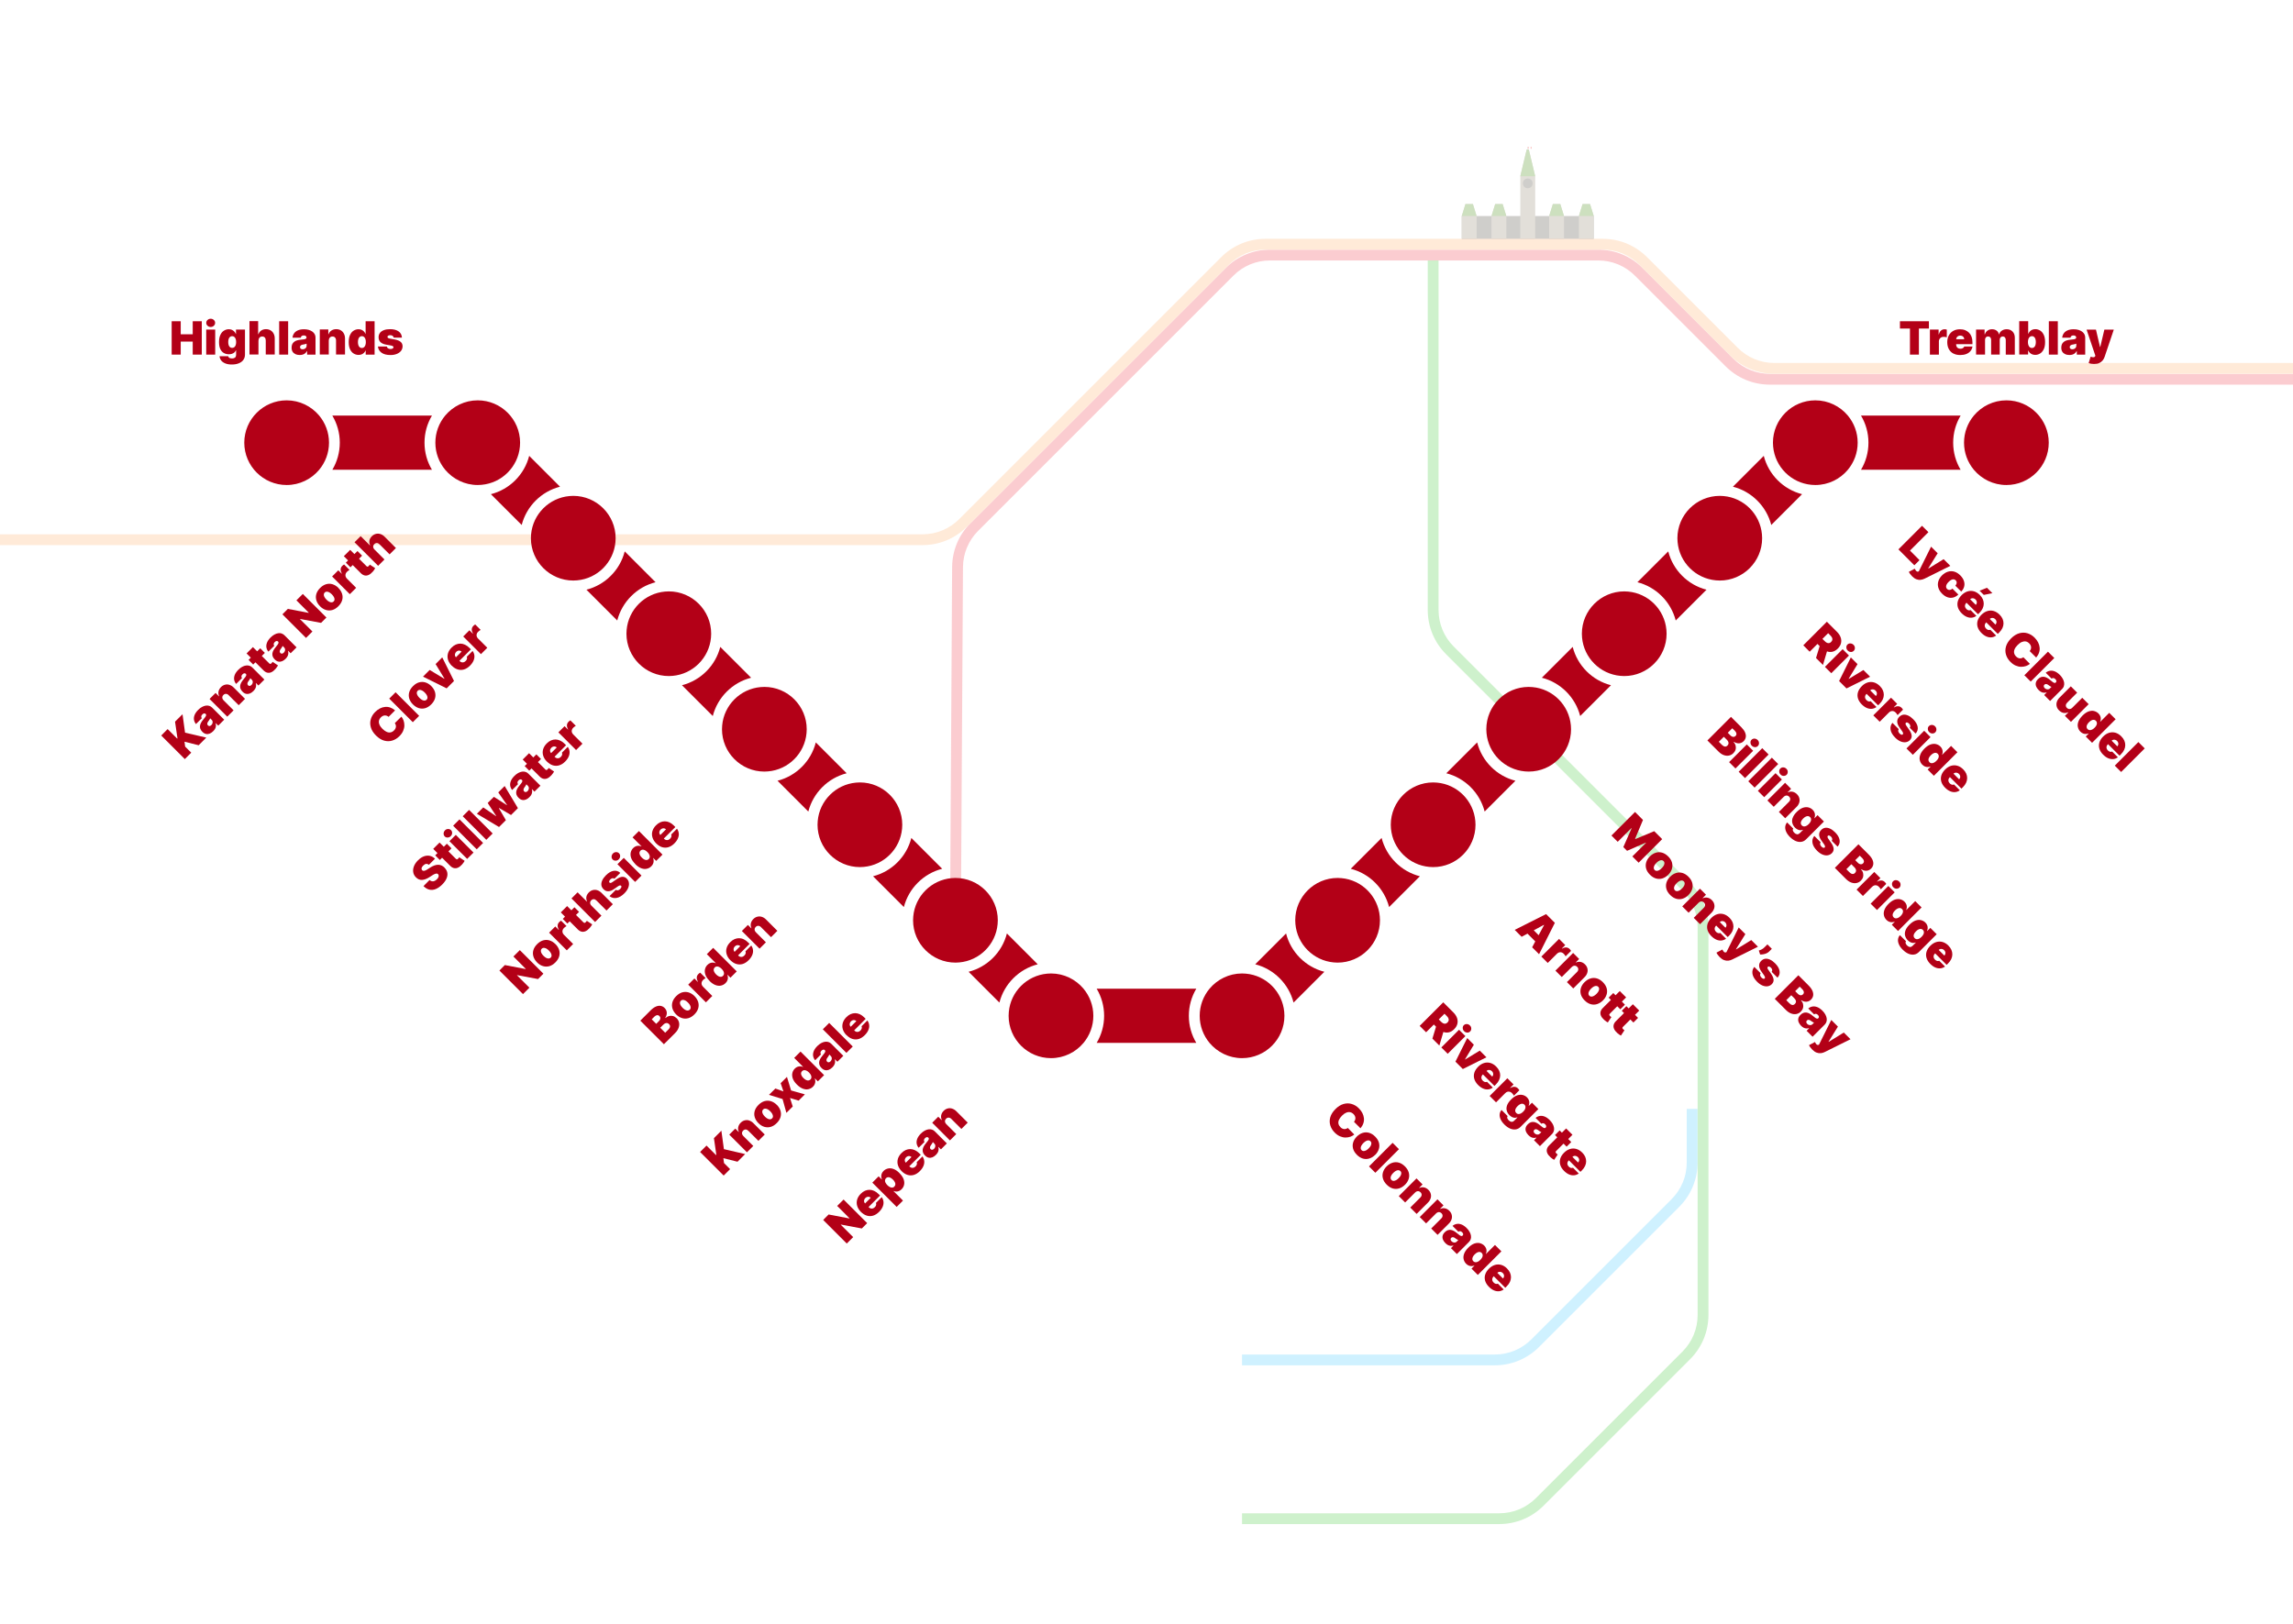 <svg viewBox="0 0 600 425" xmlns="http://www.w3.org/2000/svg" data-name="Layer 2" id="Layer_2">
  <defs>
    <style>
      .cls-1, .cls-2, .cls-3, .cls-4, .cls-5, .cls-6, .cls-7, .cls-8, .cls-9, .cls-10, .cls-11 {
        stroke-width: 0px;
      }

      .cls-12 {
        opacity: .2;
      }

      .cls-2 {
        fill: #8c8069;
      }

      .cls-3 {
        fill: none;
      }

      .cls-4 {
        fill: #b30017;
      }

      .cls-5 {
        fill: #eb0016;
      }

      .cls-6 {
        fill: #10bbff;
      }

      .cls-7 {
        fill: #0bba00;
      }

      .cls-8 {
        fill: #388200;
      }

      .cls-9 {
        fill: #eb0000;
      }

      .cls-10 {
        fill: #403a30;
      }

      .cls-13 {
        opacity: .25;
      }

      .cls-11 {
        fill: #ff983e;
      }
    </style>
  </defs>
  <g id="Simple-Text">
    <g class="cls-12">
      <path d="m251.42,240.87l-2.83-.02.55-92.42c.03-4.35,1.73-8.44,4.81-11.51l66.77-66.77c3.1-3.1,7.22-4.81,11.61-4.81h85.88c4.38,0,8.51,1.71,11.61,4.81l23.71,23.71c2.57,2.57,5.98,3.98,9.6,3.98h136.87v2.83h-136.87c-4.38,0-8.51-1.71-11.61-4.81l-23.71-23.71c-2.57-2.57-5.98-3.98-9.6-3.98h-85.88c-3.63,0-7.04,1.41-9.6,3.98l-66.77,66.77c-2.54,2.54-3.96,5.93-3.98,9.52l-.55,92.42Z" class="cls-5"></path>
      <path d="m241.38,142.67H0v-2.83h241.38c3.63,0,7.04-1.41,9.61-3.98l68.55-68.55c3.1-3.1,7.22-4.81,11.61-4.81h88.23c4.38,0,8.51,1.71,11.61,4.81l23.71,23.71c2.57,2.57,5.98,3.98,9.6,3.98h135.7v2.83h-135.7c-4.38,0-8.51-1.71-11.61-4.81l-23.71-23.71c-2.57-2.57-5.98-3.98-9.6-3.98h-88.23c-3.63,0-7.04,1.41-9.6,3.98l-68.55,68.55c-3.1,3.1-7.22,4.81-11.61,4.81Z" class="cls-11"></path>
    </g>
    <g class="cls-12">
      <path d="m444.2,290.21v14.05c0,4.38-1.71,8.51-4.81,11.61l-36.66,36.66c-3.1,3.1-7.22,4.81-11.61,4.81h-66.13v-2.83h66.13c3.63,0,7.04-1.41,9.6-3.98l36.66-36.66c2.57-2.57,3.98-5.98,3.98-9.6v-14.05h2.83Z" class="cls-6"></path>
      <path d="m392.3,398.89h-67.3v-2.83h67.3c3.63,0,7.04-1.41,9.61-3.98l38.32-38.32c2.57-2.57,3.98-5.98,3.98-9.61v-101.47c0-3.63-1.41-7.04-3.98-9.61l-61.83-61.83c-3.1-3.1-4.81-7.22-4.81-11.61v-91.47h2.83v91.47c0,3.63,1.41,7.04,3.98,9.6l61.83,61.83c3.1,3.1,4.81,7.22,4.81,11.61v101.47c0,4.39-1.71,8.51-4.81,11.61l-38.32,38.32c-3.1,3.1-7.22,4.81-11.61,4.81Z" class="cls-7"></path>
    </g>
    <g>
      <path d="m105.02,187.57l-1.71,1.69c.11.15.19.31.24.47.05.16.06.33.05.49-.02.16-.07.33-.15.49-.08.16-.2.32-.36.47-.27.27-.57.44-.89.5-.32.07-.66.02-1.02-.13-.35-.15-.72-.42-1.1-.79-.36-.36-.62-.71-.77-1.07-.16-.36-.21-.7-.15-1.03.06-.33.23-.64.51-.92.16-.16.33-.28.5-.36.17-.08.34-.12.52-.13.17,0,.34.02.51.08.17.06.33.16.48.29l1.7-1.7c-.42-.35-.85-.6-1.29-.75-.45-.15-.9-.2-1.35-.15-.45.04-.89.17-1.33.4s-.85.53-1.24.92c-.55.55-.94,1.18-1.14,1.87-.21.69-.21,1.41,0,2.14.21.74.65,1.45,1.34,2.14.68.68,1.39,1.13,2.12,1.34.73.21,1.44.21,2.14,0,.69-.21,1.32-.59,1.89-1.16.45-.45.78-.92.98-1.4s.31-.95.31-1.41c0-.46-.07-.89-.21-1.29-.14-.4-.34-.73-.58-1.02Z" class="cls-4"></path>
      <rect transform="translate(-99.88 128.94) rotate(-44.98)" height="8.73" width="2.35" y="180.72" x="104.59" class="cls-4"></rect>
      <path d="m108.06,184.37c.47.47.98.79,1.53.96.55.17,1.11.17,1.66.02.56-.16,1.09-.49,1.59-.99s.83-1.03.99-1.59c.16-.56.15-1.11-.01-1.66-.17-.55-.49-1.06-.96-1.54-.47-.47-.98-.79-1.54-.96-.55-.17-1.1-.17-1.66-.02-.56.16-1.09.49-1.59.99-.5.5-.83,1.03-.99,1.59-.16.56-.15,1.11.01,1.66.17.55.49,1.06.96,1.54Zm1.23-3.59c.14-.14.31-.21.51-.22s.41.05.64.16.47.3.71.54c.24.24.42.48.54.71.12.23.17.44.17.64,0,.2-.08.37-.22.51-.15.15-.32.23-.52.24s-.42-.04-.65-.16c-.23-.12-.47-.3-.71-.54-.24-.24-.42-.48-.54-.71-.12-.23-.17-.44-.16-.64s.09-.38.24-.53Z" class="cls-4"></path>
      <polygon points="118.8 178.23 115.72 172.05 113.98 173.8 116.29 177.6 116.24 177.65 112.43 175.34 110.69 177.09 116.87 180.16 118.8 178.23" class="cls-4"></polygon>
      <path d="m118.21,174.22c.5.5,1.02.83,1.57.99.55.17,1.1.16,1.64,0,.55-.17,1.07-.5,1.56-.99.43-.43.74-.87.93-1.32.19-.45.26-.89.22-1.32-.04-.43-.2-.83-.47-1.21l-1.52,1.52c.05.12.08.24.07.37,0,.13-.04.26-.11.39-.06.13-.15.25-.27.36-.16.16-.34.27-.52.32-.18.05-.36.05-.54,0-.18-.05-.34-.16-.49-.3l-.07-.07,3.01-3.01-.38-.38c-.37-.37-.75-.64-1.16-.83-.4-.19-.8-.28-1.21-.29-.41,0-.81.08-1.2.25-.39.17-.76.44-1.11.79-.48.48-.79.99-.95,1.54-.15.55-.15,1.1.02,1.65s.49,1.06.96,1.54Zm.88-3.15c.05-.17.15-.32.28-.46.14-.14.29-.23.46-.29s.33-.06.5-.02c.17.04.32.12.45.25l-1.48,1.48c-.13-.14-.21-.29-.25-.46-.03-.17-.02-.34.04-.51Z" class="cls-4"></path>
      <path d="m127.5,169.53l-2.41-2.41c-.18-.18-.29-.37-.35-.57-.06-.21-.06-.41,0-.61s.16-.39.33-.55c.09-.09.2-.18.33-.29.13-.11.26-.19.37-.24l-1.42-1.42c-.09.05-.17.1-.25.16-.08.06-.16.13-.23.2-.25.25-.39.54-.42.87-.03.33.07.71.31,1.12l-.05.05-.88-.88-1.62,1.62,4.63,4.63,1.66-1.66Z" class="cls-4"></path>
      <polygon points="47.76 186.93 45.8 188.88 46.44 193.23 46.36 193.31 43.86 190.82 42.19 192.5 48.36 198.67 50.04 196.99 48.44 195.4 48.28 194.12 51.98 195.05 53.98 193.05 48.42 191.76 47.76 186.93" class="cls-4"></polygon>
      <path d="m54.75,184.74c-.28-.09-.58-.11-.91-.06-.32.05-.65.16-.99.35s-.68.44-1.01.78c-.46.46-.77.92-.94,1.37s-.21.88-.13,1.27.25.75.51,1.05l1.53-1.53c-.12-.16-.17-.33-.14-.5.03-.17.12-.33.28-.49.14-.14.3-.23.45-.26s.29.02.42.14h.01c.09.1.12.21.11.33-.02.12-.09.28-.22.46s-.31.42-.55.7c-.22.26-.41.52-.55.79-.15.27-.24.53-.28.8-.04.27-.01.54.08.8s.27.53.52.78c.31.31.62.5.95.57.33.07.65.04.98-.09s.63-.34.93-.64c.2-.2.36-.41.48-.62.12-.22.19-.44.22-.68.03-.24,0-.49-.08-.75l.04-.04.65.65,1.56-1.56-3.17-3.17c-.21-.21-.46-.37-.74-.45Zm.83,4.6c-.06.16-.15.31-.28.44-.14.14-.29.22-.45.24-.16.02-.3-.03-.43-.16-.08-.08-.13-.17-.16-.28-.03-.1-.02-.22.01-.35.04-.13.11-.26.22-.41.06-.08.11-.15.16-.22.05-.07.09-.14.14-.21.04-.07.08-.14.11-.2.03-.06.06-.13.09-.19l.39.38c.14.14.22.3.25.46.03.17.01.33-.05.5Z" class="cls-4"></path>
      <path d="m60.08,179.25c-.4-.13-.79-.15-1.18-.05-.39.09-.75.3-1.08.63-.34.34-.55.72-.64,1.14-.09.42-.03.83.16,1.22l-.05.05-.88-.88-1.58,1.58,4.63,4.63,1.66-1.66-2.6-2.6c-.15-.15-.25-.31-.31-.48-.05-.16-.06-.33-.02-.49.04-.16.13-.31.27-.45.21-.21.44-.31.69-.29.25.01.49.13.71.37l2.6,2.6,1.66-1.66-2.95-2.95c-.33-.34-.7-.57-1.09-.7Z" class="cls-4"></path>
      <path d="m65.25,174.24c-.28-.09-.58-.11-.9-.06-.32.05-.65.16-.99.35-.34.19-.68.44-1.01.78-.46.46-.77.92-.94,1.37-.16.45-.21.88-.13,1.27s.25.75.51,1.05l1.53-1.53c-.12-.16-.17-.33-.14-.5.03-.17.12-.33.28-.49.14-.14.3-.23.45-.26.16-.03.29.02.42.14h.01c.09.1.12.21.11.33-.02.12-.09.28-.22.46-.13.19-.31.42-.55.7-.22.26-.41.52-.55.79-.15.27-.24.53-.28.8-.04.27-.01.54.08.8s.27.52.52.78c.31.31.62.5.95.57.33.07.65.04.98-.09s.63-.34.93-.64c.2-.2.36-.41.48-.62s.19-.44.22-.68c.03-.24,0-.49-.08-.75l.04-.04.65.65,1.56-1.56-3.17-3.17c-.21-.21-.46-.37-.74-.45Zm.83,4.6c-.06.16-.15.31-.28.43-.14.14-.29.22-.45.25s-.3-.03-.43-.16c-.08-.08-.13-.17-.16-.28-.03-.1-.02-.22.01-.35.04-.13.11-.26.22-.41.06-.08.11-.15.16-.22.05-.07.1-.14.14-.21.04-.07.08-.14.11-.2.03-.06.06-.13.09-.19l.39.38c.14.14.22.3.25.46.03.17.01.33-.05.5Z" class="cls-4"></path>
      <path d="m71.2,173.4c-.05.08-.11.14-.16.19-.07.07-.14.12-.21.15-.07.03-.13.03-.2,0-.07-.02-.13-.06-.19-.13l-1.94-1.93.8-.8-1.21-1.21-.8.8-1.11-1.11-1.66,1.66,1.11,1.11-.59.59,1.21,1.21.59-.59,2.09,2.09c.32.33.65.53,1,.62.34.08.7.05,1.06-.11.36-.16.72-.44,1.08-.84.18-.2.32-.38.43-.55s.18-.3.24-.4l-1.41-.93s-.06.1-.12.18Z" class="cls-4"></path>
      <path d="m73.7,165.79c-.28-.09-.58-.11-.91-.06-.32.05-.65.16-.99.35-.34.19-.68.44-1.01.78-.46.46-.77.92-.94,1.37-.16.45-.21.88-.13,1.27.08.4.25.75.51,1.05l1.53-1.53c-.12-.16-.17-.33-.14-.5.03-.17.12-.33.28-.49.14-.14.3-.23.45-.26.16-.03.29.02.41.14h.01c.09.1.12.21.11.33-.02.12-.09.28-.22.47-.13.19-.31.42-.55.7-.22.26-.4.52-.55.79-.15.27-.24.53-.28.8s-.01.54.08.8c.09.27.27.52.52.78.31.31.62.5.95.57.33.07.65.04.98-.09.32-.13.63-.34.93-.64.2-.2.36-.41.48-.62.12-.22.19-.44.22-.68.03-.24,0-.49-.08-.75l.04-.04.65.65,1.55-1.55-3.17-3.17c-.21-.21-.46-.37-.74-.45Zm.83,4.6c-.06.16-.15.31-.28.43-.14.14-.29.22-.45.25-.16.02-.3-.03-.43-.16-.08-.08-.13-.17-.16-.28-.03-.11-.02-.22.02-.35.04-.13.11-.26.22-.41.06-.08.11-.15.16-.22s.09-.14.14-.21.08-.14.11-.2c.03-.06.06-.13.09-.19l.39.39c.14.14.23.3.25.46.03.17.01.34-.05.5Z" class="cls-4"></path>
      <polygon points="77.56 157.12 80.79 160.35 80.74 160.4 75.32 159.36 73.9 160.79 80.07 166.96 81.75 165.28 78.5 162.04 78.54 162 84.01 163.02 85.41 161.62 79.24 155.45 77.56 157.12" class="cls-4"></polygon>
      <path d="m88.55,153.87c-.47-.47-.99-.79-1.54-.96-.55-.17-1.1-.17-1.66-.01-.56.16-1.09.49-1.59.99s-.83,1.03-.99,1.59c-.16.56-.15,1.11.02,1.66.17.55.49,1.06.96,1.54s.99.8,1.54.96c.55.17,1.1.17,1.66.02.56-.16,1.09-.49,1.59-.99s.83-1.03.99-1.59c.16-.56.15-1.11-.02-1.66-.17-.55-.49-1.06-.96-1.53Zm-1.23,3.54c-.15.15-.32.23-.53.24s-.42-.04-.65-.16c-.23-.12-.47-.3-.71-.54s-.42-.48-.54-.71c-.12-.23-.17-.44-.16-.65s.09-.38.24-.52c.14-.14.31-.22.51-.22.2,0,.41.05.64.16.23.12.47.3.71.54.24.24.42.48.54.71.12.23.17.44.17.64,0,.2-.08.37-.22.51Z" class="cls-4"></path>
      <path d="m90.43,150.85c-.06-.21-.06-.41,0-.61s.17-.39.33-.55c.09-.09.2-.18.33-.29.13-.11.26-.19.37-.24l-1.42-1.42c-.09.05-.17.1-.25.16s-.16.13-.23.2c-.25.25-.39.54-.42.87s.07.71.31,1.12l-.05.05-.88-.88-1.62,1.62,4.63,4.63,1.66-1.66-2.41-2.41c-.18-.18-.29-.37-.35-.57Z" class="cls-4"></path>
      <path d="m97.93,149.1c.11-.17.18-.3.24-.4l-1.41-.93s-.06.1-.12.18c-.05.08-.11.14-.16.19-.07.07-.14.12-.21.15-.07.03-.13.03-.2,0-.07-.02-.13-.06-.19-.13l-1.93-1.93.8-.8-1.21-1.21-.8.8-1.11-1.11-1.66,1.66,1.11,1.11-.59.59,1.21,1.21.59-.59,2.09,2.09c.32.33.65.53,1,.62.34.08.7.05,1.06-.11.36-.16.72-.44,1.08-.84.18-.2.32-.38.43-.55Z" class="cls-4"></path>
      <path d="m96.67,141.48c-.08.41-.02.81.17,1.21l-.05.05-2.42-2.42-1.6,1.6,6.17,6.17,1.66-1.66-2.6-2.6c-.15-.15-.25-.31-.31-.48-.05-.16-.06-.33-.02-.49.04-.16.13-.31.27-.44.21-.21.44-.31.69-.3.25.01.48.14.71.37l2.6,2.6,1.66-1.66-2.95-2.95c-.34-.34-.7-.57-1.1-.7s-.79-.15-1.18-.05-.75.3-1.08.63c-.34.34-.55.72-.63,1.13Z" class="cls-4"></path>
      <path d="m116.32,227.07c-.24-.23-.49-.41-.76-.54-.27-.12-.56-.19-.88-.2-.31,0-.65.05-1.01.18-.36.12-.75.32-1.16.59l-.62.4c-.18.12-.34.21-.48.28-.15.07-.27.11-.39.13s-.22.02-.31,0c-.09-.03-.17-.08-.24-.16-.09-.09-.14-.2-.16-.32-.02-.12,0-.26.07-.41s.19-.31.36-.48c.27-.27.53-.42.78-.44s.48.06.7.25l1.6-1.6c-.41-.4-.86-.65-1.36-.76-.5-.1-1.02-.06-1.55.14-.53.2-1.04.54-1.54,1.04-.49.49-.84,1-1.05,1.54-.21.54-.28,1.06-.19,1.57.08.51.32.95.71,1.34.48.48,1.02.71,1.61.67.59-.04,1.22-.27,1.89-.7l.75-.48c.28-.18.51-.31.71-.38s.35-.11.48-.1c.13.01.25.06.34.16.1.1.16.22.17.37s-.01.29-.09.46-.2.34-.38.51c-.21.21-.43.36-.65.45-.22.09-.44.11-.65.07s-.42-.16-.62-.33l-1.59,1.59c.52.51,1.05.83,1.6.94.55.11,1.1.05,1.66-.19s1.1-.63,1.64-1.16c.52-.52.9-1.04,1.12-1.56.23-.52.3-1.02.22-1.5s-.32-.93-.73-1.34Z" class="cls-4"></path>
      <path d="m120.04,224.55c-.05.08-.11.14-.16.19-.07.07-.14.12-.21.15-.07.03-.13.03-.2,0-.07-.02-.13-.06-.2-.13l-1.93-1.93.8-.8-1.21-1.21-.8.8-1.11-1.11-1.66,1.66,1.11,1.11-.59.59,1.21,1.21.59-.59,2.09,2.09c.32.33.65.53,1,.62.34.08.7.05,1.06-.11.36-.16.72-.44,1.08-.84.18-.2.32-.38.43-.55.11-.17.18-.3.24-.4l-1.41-.93s-.06.1-.12.18Z" class="cls-4"></path>
      <rect transform="translate(-121.36 150.31) rotate(-45)" height="6.55" width="2.35" y="218.37" x="119.58" class="cls-4"></rect>
      <path d="m116.44,217.33c-.23.23-.34.49-.36.8-.01.31.09.57.29.78s.47.31.78.29.58-.13.8-.36.35-.49.36-.8c.01-.31-.09-.57-.3-.77-.21-.21-.47-.31-.78-.3-.31.01-.58.13-.8.36Z" class="cls-4"></path>
      <rect transform="translate(-118.53 150.57) rotate(-45)" height="8.73" width="2.35" y="214" x="121.31" class="cls-4"></rect>
      <rect transform="translate(-116.03 151.63) rotate(-45)" height="8.73" width="2.35" y="211.5" x="123.82" class="cls-4"></rect>
      <polygon points="130.54 211.52 130.59 211.47 133.72 213.31 135.52 211.51 132.05 205.72 130.38 207.39 132.67 210.69 132.64 210.73 129.23 208.55 127.61 210.16 129.84 213.57 129.81 213.61 126.45 211.32 124.79 212.98 130.58 216.45 132.37 214.66 130.54 211.52" class="cls-4"></polygon>
      <path d="m134.02,206.76l1.53-1.53c-.12-.16-.17-.33-.14-.5s.12-.33.28-.49c.14-.14.29-.23.45-.26.16-.03.29.02.42.14h.01c.09.1.12.21.11.33-.02.12-.09.28-.22.47-.13.19-.31.42-.55.7-.22.26-.41.52-.55.79-.14.27-.24.53-.28.8s-.01.54.08.8c.09.27.27.53.52.78.31.31.62.5.95.57.33.07.65.04.98-.09.32-.13.63-.34.93-.64.2-.2.36-.41.48-.62s.19-.44.22-.68,0-.49-.08-.75l.04-.04.65.65,1.56-1.55-3.17-3.17c-.21-.21-.46-.37-.75-.45-.28-.09-.58-.11-.9-.06-.32.05-.65.16-.99.35-.34.19-.68.44-1.01.78-.46.46-.77.92-.94,1.37-.16.45-.21.88-.13,1.27.08.4.25.75.51,1.05Zm2.99-.26c.04-.13.11-.26.22-.41.06-.08.11-.15.16-.22.05-.07.1-.14.14-.21.04-.07.08-.14.11-.2.03-.07.06-.13.09-.19l.39.39c.14.14.22.29.25.46.03.17.01.34-.05.5-.06.16-.15.31-.28.44-.14.14-.29.22-.45.24-.16.02-.3-.03-.43-.16-.08-.08-.13-.17-.16-.28-.03-.11-.02-.22.02-.35Z" class="cls-4"></path>
      <path d="m137.28,200.49l1.21,1.21.59-.59,2.09,2.09c.32.33.65.53,1,.62.35.08.7.05,1.06-.11.36-.16.72-.44,1.08-.84.18-.2.32-.38.43-.55.11-.17.19-.3.24-.4l-1.41-.93s-.06.1-.12.18c-.05.08-.11.14-.16.19-.07.07-.14.12-.21.15-.07.03-.13.03-.2,0-.07-.02-.13-.06-.19-.13l-1.93-1.93.8-.8-1.21-1.21-.8.8-1.11-1.11-1.66,1.66,1.11,1.11-.59.59Z" class="cls-4"></path>
      <path d="m143.11,199.31c.5.5,1.02.83,1.57,1,.55.16,1.1.16,1.64,0,.55-.17,1.07-.5,1.56-.99.43-.43.74-.87.93-1.32.19-.45.26-.89.22-1.32-.04-.43-.2-.83-.47-1.21l-1.52,1.52c.05.12.08.24.07.37,0,.13-.04.26-.11.39-.06.13-.15.25-.27.36-.16.17-.34.27-.52.32-.18.05-.36.05-.54,0-.18-.05-.34-.16-.49-.3l-.07-.07,3.01-3.01-.38-.39c-.37-.37-.75-.64-1.16-.83s-.81-.28-1.21-.29c-.41,0-.81.08-1.2.25s-.76.44-1.11.79c-.48.48-.79.99-.95,1.54-.15.55-.15,1.1.02,1.65.16.55.49,1.06.96,1.54Zm.88-3.15c.06-.17.15-.32.28-.46s.29-.23.46-.29c.17-.05.33-.06.5-.03.17.04.32.12.45.25l-1.48,1.48c-.13-.14-.21-.29-.25-.46-.03-.17-.02-.34.03-.51Z" class="cls-4"></path>
      <path d="m152.4,194.63l-2.41-2.41c-.18-.18-.29-.37-.35-.57-.06-.21-.06-.41,0-.61.06-.2.17-.39.33-.55.09-.09.2-.18.33-.29.14-.11.26-.19.37-.24l-1.42-1.42c-.09.05-.17.1-.25.16-.08.06-.16.12-.23.2-.25.25-.39.54-.42.87-.03.33.07.71.31,1.12l-.05.05-.88-.88-1.62,1.62,4.63,4.63,1.66-1.66Z" class="cls-4"></path>
      <polygon points="134.34 250.34 137.57 253.57 137.53 253.62 132.1 252.58 130.68 254.01 136.85 260.18 138.53 258.5 135.28 255.26 135.32 255.22 140.79 256.24 142.19 254.84 136.02 248.67 134.34 250.34" class="cls-4"></polygon>
      <path d="m145.33,247.09c-.47-.47-.98-.79-1.53-.96-.55-.17-1.1-.17-1.66-.02-.56.16-1.09.49-1.59.99s-.83,1.03-.99,1.59c-.16.56-.15,1.11.02,1.66.17.55.49,1.06.96,1.54s.99.8,1.54.96c.55.17,1.1.17,1.66.02.56-.16,1.09-.49,1.59-.99s.83-1.03.99-1.59c.16-.56.15-1.11-.01-1.66-.17-.55-.49-1.06-.96-1.54Zm-1.23,3.54c-.15.15-.32.23-.52.24-.2.01-.42-.04-.65-.16-.23-.12-.47-.3-.71-.54s-.42-.48-.54-.71c-.12-.23-.17-.44-.16-.65.01-.2.09-.38.24-.52.14-.14.31-.22.51-.22s.41.05.64.16c.23.12.47.3.71.54s.42.48.54.71c.12.23.17.44.17.64,0,.2-.08.37-.22.51Z" class="cls-4"></path>
      <path d="m147.21,244.07c-.06-.21-.06-.41,0-.61.06-.2.17-.39.33-.55.09-.09.2-.18.33-.29.14-.11.26-.19.37-.24l-1.42-1.42c-.09.05-.17.1-.25.16-.08.06-.16.13-.23.2-.25.25-.39.54-.42.87-.03.33.07.71.31,1.12l-.05.05-.88-.88-1.62,1.62,4.63,4.63,1.66-1.66-2.41-2.41c-.18-.18-.29-.37-.35-.57Z" class="cls-4"></path>
      <path d="m153.42,241.18c-.05.08-.11.14-.16.19-.07.07-.14.12-.21.15-.07.03-.13.03-.2,0-.07-.02-.13-.06-.2-.13l-1.93-1.93.8-.8-1.21-1.21-.8.8-1.11-1.11-1.66,1.66,1.11,1.11-.59.59,1.21,1.21.59-.59,2.09,2.09c.32.33.65.53,1,.62.35.08.7.05,1.06-.11.36-.16.72-.44,1.08-.84.18-.2.32-.38.43-.55.11-.17.19-.3.24-.4l-1.41-.93s-.06.1-.12.18Z" class="cls-4"></path>
      <path d="m156.33,233c-.39-.13-.79-.14-1.18-.05-.39.09-.75.3-1.08.63s-.55.72-.63,1.12c-.08.41-.02.81.17,1.21l-.05.05-2.42-2.42-1.6,1.6,6.17,6.17,1.66-1.66-2.6-2.6c-.15-.15-.25-.31-.31-.48-.05-.17-.06-.33-.02-.49s.13-.31.26-.44c.21-.21.44-.31.69-.3s.48.14.71.37l2.6,2.6,1.66-1.66-2.95-2.95c-.34-.34-.7-.57-1.1-.7Z" class="cls-4"></path>
      <path d="m162.85,229.48c-.44.03-.93.24-1.49.62l-1.11.77c-.21.14-.37.22-.49.22-.12,0-.21-.03-.28-.1-.1-.09-.12-.22-.07-.37.05-.15.15-.3.29-.45.11-.11.23-.19.36-.25s.26-.08.38-.07c.13,0,.24.06.34.14l1.53-1.53c-.51-.47-1.1-.65-1.76-.54-.66.11-1.33.5-2,1.17-.44.44-.76.88-.96,1.32-.2.44-.28.86-.23,1.25s.24.75.56,1.07c.36.37.78.55,1.24.54.47,0,.98-.2,1.53-.59l.96-.67c.21-.15.39-.24.53-.27.14-.03.25,0,.34.08.09.1.12.22.07.38-.05.15-.15.3-.3.46-.19.19-.38.3-.59.35-.2.04-.39,0-.56-.12l-1.65,1.65c.52.43,1.12.59,1.81.48.69-.11,1.39-.52,2.09-1.22.43-.43.74-.88.95-1.34.2-.46.28-.92.23-1.35-.05-.44-.24-.82-.56-1.15-.34-.34-.73-.5-1.17-.47Z" class="cls-4"></path>
      <path d="m161.11,225.26c.31-.01.58-.13.8-.36s.35-.5.36-.8c.01-.31-.09-.57-.3-.78s-.47-.31-.78-.3-.58.13-.8.36-.34.49-.36.8.09.57.29.78c.21.21.47.31.78.29Z" class="cls-4"></path>
      <rect transform="translate(-112.78 183.23) rotate(-45.02)" height="6.55" width="2.35" y="224.42" x="163.53" class="cls-4"></rect>
      <path d="m166.23,226.17c.53.53,1.06.89,1.58,1.08s1,.23,1.45.12c.45-.1.84-.32,1.17-.65.22-.22.38-.45.47-.69.1-.24.15-.48.14-.73,0-.24-.05-.48-.14-.7l.04-.04.76.76,1.65-1.65-6.17-6.17-1.66,1.66,2.35,2.35-.02.02c-.22-.1-.45-.15-.7-.17-.25-.01-.5.02-.75.12-.25.09-.49.25-.72.48-.31.31-.52.68-.63,1.12-.11.44-.08.92.09,1.44.18.52.54,1.06,1.1,1.62Zm1.34-3.53c.15-.15.33-.24.52-.26.2-.02.41.02.63.12.22.1.45.27.68.5s.39.45.49.67c.1.22.15.43.13.63-.02.2-.11.37-.26.53-.15.15-.33.24-.52.26-.19.02-.4-.02-.62-.13-.22-.11-.45-.27-.67-.5-.23-.23-.4-.45-.5-.67s-.15-.43-.13-.62c.02-.2.11-.37.26-.52Z" class="cls-4"></path>
      <path d="m171.69,220.73c.5.5,1.02.83,1.57,1,.55.16,1.1.16,1.64,0,.55-.17,1.07-.5,1.56-.99.43-.43.74-.87.93-1.32.19-.45.27-.89.22-1.32s-.2-.83-.46-1.21l-1.52,1.52c.05.12.08.24.07.37,0,.13-.04.26-.11.38-.06.13-.15.25-.27.36-.17.17-.34.27-.52.32s-.36.05-.54,0c-.18-.05-.34-.15-.49-.3l-.07-.07,3.01-3.01-.38-.39c-.37-.37-.75-.64-1.15-.83-.4-.18-.81-.28-1.21-.28-.41,0-.81.08-1.2.25s-.76.44-1.11.79c-.48.48-.79.99-.95,1.54s-.15,1.1.02,1.65c.17.55.49,1.06.96,1.54Zm.88-3.15c.05-.17.15-.32.29-.46s.29-.23.46-.29c.17-.05.33-.06.5-.02.17.04.32.12.45.25l-1.48,1.48c-.13-.14-.21-.29-.25-.46-.03-.17-.02-.34.03-.51Z" class="cls-4"></path>
      <path d="m177.04,266.49c-.29-.29-.61-.48-.95-.57-.34-.09-.69-.08-1.03,0-.34.09-.65.27-.92.52l-.06-.06c.19-.29.31-.58.37-.89.05-.3.04-.6-.05-.89-.09-.29-.25-.54-.47-.77-.31-.31-.67-.5-1.06-.57-.4-.07-.82,0-1.26.19s-.91.53-1.38,1l-2.68,2.68,6.17,6.17,2.91-2.9c.45-.45.76-.91.93-1.38.17-.47.22-.93.13-1.37s-.3-.83-.64-1.17Zm-4.64.78l-.69.69-1.18-1.18.71-.71c.21-.21.43-.33.67-.37.24-.03.45.04.64.23.13.13.2.27.23.42.02.15,0,.31-.06.46-.07.16-.17.31-.32.46Zm2.44,2.24l-.78.78-1.3-1.3.81-.81c.17-.17.34-.29.52-.36.17-.07.34-.09.51-.05.17.03.32.12.47.27.21.21.29.43.26.68s-.19.51-.47.79Z" class="cls-4"></path>
      <path d="m181.73,260.7c-.47-.47-.99-.79-1.54-.96s-1.1-.17-1.66-.02c-.56.16-1.09.49-1.59.99s-.83,1.03-.99,1.59c-.16.56-.15,1.11.01,1.66.17.55.49,1.06.96,1.54s.99.79,1.54.96,1.1.17,1.66.02c.56-.16,1.09-.49,1.59-.99s.83-1.03.99-1.59c.16-.56.15-1.11-.01-1.66-.17-.55-.49-1.06-.96-1.54Zm-1.23,3.54c-.15.15-.32.23-.52.24s-.42-.04-.65-.16c-.23-.12-.47-.3-.71-.54s-.42-.48-.54-.71c-.12-.23-.17-.44-.16-.64s.09-.38.24-.52c.14-.14.31-.22.51-.22.2,0,.41.05.64.16.23.12.47.3.71.54s.42.48.54.71c.12.23.17.44.17.64,0,.2-.08.37-.22.51Z" class="cls-4"></path>
      <path d="m186.37,260.66l-2.41-2.41c-.18-.18-.29-.37-.35-.57-.06-.21-.06-.41,0-.61s.17-.39.33-.55c.09-.09.2-.18.33-.29.14-.11.26-.19.37-.24l-1.42-1.42c-.09.05-.17.1-.25.16-.08.06-.16.13-.23.2-.25.25-.39.54-.42.87-.03.33.07.71.31,1.12l-.05.05-.88-.88-1.62,1.62,4.63,4.63,1.66-1.66Z" class="cls-4"></path>
      <path d="m185.66,256.74c.53.54,1.06.89,1.58,1.08.52.19,1,.23,1.45.12.45-.1.84-.32,1.17-.65.22-.22.38-.45.47-.69.1-.24.15-.48.14-.73,0-.24-.05-.47-.14-.7l.04-.04.76.76,1.65-1.65-6.17-6.17-1.66,1.66,2.35,2.35-.02.02c-.22-.1-.45-.15-.7-.17-.25-.01-.5.02-.75.12-.25.09-.49.25-.72.48-.31.31-.52.68-.63,1.12-.11.44-.08.92.09,1.44s.54,1.06,1.1,1.62Zm1.34-3.53c.15-.15.33-.24.52-.26.2-.02.41.02.63.12.22.1.45.27.68.5s.39.45.49.67.15.43.13.63c-.02.2-.11.38-.26.53-.15.15-.33.24-.52.26s-.4-.02-.62-.13c-.22-.11-.45-.27-.67-.5-.23-.23-.4-.46-.5-.68-.11-.22-.15-.43-.13-.62.02-.19.11-.37.26-.52Z" class="cls-4"></path>
      <path d="m191.12,251.31c.5.5,1.02.83,1.57.99s1.1.16,1.64,0c.55-.17,1.07-.5,1.56-.99.43-.43.74-.87.93-1.32.19-.45.27-.89.22-1.32-.04-.43-.2-.83-.46-1.21l-1.52,1.52c.05.12.08.24.07.37,0,.13-.04.26-.11.39-.06.13-.15.25-.27.36-.17.16-.34.27-.52.32-.18.05-.36.05-.54,0-.18-.05-.34-.16-.49-.3l-.07-.07,3.01-3.01-.39-.38c-.37-.37-.75-.64-1.15-.83s-.81-.28-1.21-.28c-.41,0-.81.08-1.2.25s-.76.44-1.11.79c-.48.48-.79.99-.95,1.54s-.15,1.1.02,1.65c.17.55.49,1.06.96,1.54Zm.88-3.15c.06-.17.15-.32.29-.46s.29-.23.46-.29c.17-.05.33-.06.5-.02.17.04.32.12.45.25l-1.48,1.48h0c-.13-.14-.21-.29-.25-.46-.03-.17-.02-.34.03-.51Z" class="cls-4"></path>
      <path d="m200.41,246.62l-2.6-2.6c-.15-.15-.25-.31-.31-.48-.06-.16-.06-.33-.02-.49.04-.16.13-.31.27-.45.21-.21.44-.31.69-.29.25.01.49.13.71.37l2.6,2.6,1.66-1.66-2.95-2.95c-.33-.34-.7-.57-1.09-.7-.4-.13-.79-.15-1.18-.05-.39.09-.75.3-1.08.63s-.55.72-.64,1.14c-.09.42-.03.83.16,1.22l-.05.05-.88-.88-1.58,1.58,4.63,4.63,1.66-1.66Z" class="cls-4"></path>
      <polygon points="188.76 295.93 186.81 297.88 187.44 302.23 187.36 302.31 184.87 299.82 183.19 301.5 189.36 307.67 191.04 305.99 189.45 304.4 189.28 303.12 192.98 304.05 194.98 302.05 189.42 300.76 188.76 295.93" class="cls-4"></polygon>
      <path d="m196.07,293.27c-.39-.13-.79-.15-1.18-.05-.39.09-.75.3-1.08.63-.34.34-.55.72-.64,1.14-.09.42-.04.83.16,1.22l-.05.05-.88-.88-1.58,1.58,4.63,4.63,1.66-1.66-2.6-2.6c-.15-.15-.25-.31-.31-.48-.06-.16-.06-.33-.02-.49.04-.16.13-.31.27-.45.21-.21.44-.31.69-.29.25.01.48.13.71.37l2.6,2.6,1.66-1.66-2.95-2.95c-.33-.34-.7-.57-1.09-.7Z" class="cls-4"></path>
      <path d="m203.26,289.17c-.47-.47-.99-.79-1.54-.96-.55-.17-1.1-.17-1.66-.02-.56.16-1.09.49-1.59.99s-.83,1.03-.99,1.59c-.16.56-.15,1.11.02,1.66.17.55.49,1.06.96,1.53s.99.8,1.54.96,1.1.17,1.66.01c.56-.16,1.09-.49,1.59-.99s.83-1.03.99-1.59c.16-.56.15-1.11-.02-1.66-.17-.55-.49-1.06-.96-1.54Zm-1.23,3.54c-.15.15-.32.23-.52.24s-.42-.04-.65-.16c-.23-.12-.46-.3-.71-.54s-.42-.48-.54-.71c-.12-.23-.17-.45-.16-.65.01-.2.09-.38.24-.52.14-.14.31-.22.51-.22.2,0,.41.05.64.16.23.12.47.3.71.54s.42.48.54.71c.12.23.17.45.17.64,0,.2-.08.37-.22.51Z" class="cls-4"></path>
      <polygon points="205.92 281.85 204.27 283.5 205 285.65 202.89 284.89 201.22 286.55 204.77 287.64 205.77 291.26 207.43 289.6 206.72 287.37 208.97 288.06 210.61 286.42 207 285.4 205.92 281.85" class="cls-4"></polygon>
      <path d="m213.99,283.04l1.65-1.65-6.17-6.17-1.66,1.66,2.35,2.35-.02.02c-.22-.1-.45-.15-.7-.17-.25-.01-.5.03-.75.12-.25.09-.49.25-.72.48-.31.31-.52.68-.63,1.12-.11.44-.08.92.09,1.44.18.52.54,1.07,1.1,1.62.53.53,1.06.89,1.58,1.08.52.19,1,.23,1.45.12s.84-.32,1.17-.65c.22-.22.38-.45.47-.69.1-.24.15-.48.14-.73,0-.24-.05-.48-.14-.7l.04-.04.76.76Zm-1.93-.51c-.15.15-.33.24-.52.26-.19.02-.4-.02-.62-.13-.22-.11-.45-.28-.68-.5s-.4-.45-.5-.67c-.11-.22-.15-.43-.13-.62.02-.19.11-.37.26-.52.15-.15.33-.24.52-.26.2-.02.41.02.63.12s.45.27.68.5c.22.23.39.45.49.67.1.22.15.43.13.63-.02.2-.11.38-.26.53Z" class="cls-4"></path>
      <path d="m213.3,277.49l1.53-1.53c-.12-.16-.17-.33-.14-.5.03-.17.12-.33.28-.49.14-.14.3-.23.45-.26.16-.03.29.02.41.14h.01c.09.1.12.21.11.33-.02.12-.09.28-.22.46-.13.19-.31.42-.55.7-.22.26-.4.52-.55.79-.15.27-.24.53-.28.8-.04.27-.01.54.08.8.09.27.27.53.52.78.31.31.62.5.95.57.33.07.65.04.98-.09.32-.13.63-.34.93-.64.2-.2.36-.41.48-.63.12-.21.19-.44.22-.68.03-.24,0-.49-.08-.76l.04-.04.65.65,1.55-1.55-3.17-3.17c-.21-.21-.46-.37-.74-.45-.28-.09-.58-.11-.91-.06-.32.05-.65.16-.99.35-.34.19-.68.45-1.01.78-.46.46-.77.92-.94,1.37-.16.45-.21.88-.13,1.27.08.4.25.75.51,1.05Zm2.99-.26c.04-.13.11-.27.22-.41.06-.08.11-.15.16-.22.05-.07.09-.14.13-.21.04-.07.08-.14.11-.2.03-.06.06-.13.09-.19l.39.39c.14.14.22.29.25.46s.01.33-.05.5c-.06.16-.15.31-.28.44-.14.14-.29.22-.45.24-.16.02-.3-.03-.43-.16-.08-.08-.13-.17-.16-.28s-.02-.22.02-.35Z" class="cls-4"></path>
      <rect transform="translate(-127.87 234.57) rotate(-45)" height="8.73" width="2.35" y="267.28" x="218.04" class="cls-4"></rect>
      <path d="m221.51,270.92c.5.5,1.02.83,1.57,1,.55.16,1.1.16,1.64,0,.54-.17,1.07-.5,1.56-.99.43-.43.74-.87.93-1.32.19-.45.27-.89.22-1.32-.04-.43-.2-.83-.47-1.21l-1.52,1.52c.05.12.08.24.07.37,0,.13-.04.26-.11.39-.06.13-.15.25-.27.36-.16.17-.34.27-.52.32-.18.05-.37.05-.54,0-.18-.05-.34-.16-.49-.3l-.07-.07,3.01-3.01-.38-.38c-.37-.37-.75-.64-1.15-.83-.4-.18-.81-.28-1.21-.28-.41,0-.81.08-1.2.25-.39.17-.76.44-1.11.79-.48.48-.79.99-.95,1.54-.15.55-.15,1.1.02,1.65s.49,1.06.96,1.54Zm.88-3.15c.05-.17.15-.32.28-.46.14-.14.29-.23.46-.29.17-.05.33-.06.5-.02.17.04.32.12.45.25l-1.48,1.48c-.13-.14-.21-.29-.25-.46-.03-.17-.02-.34.04-.51Z" class="cls-4"></path>
      <polygon points="219.06 315.62 222.29 318.85 222.25 318.9 216.82 317.86 215.4 319.29 221.57 325.46 223.25 323.78 220 320.54 220.04 320.5 225.51 321.52 226.91 320.12 220.74 313.95 219.06 315.62" class="cls-4"></polygon>
      <path d="m229.2,314.84c.05.12.08.24.07.37,0,.13-.04.26-.11.39-.06.13-.15.25-.27.36-.17.17-.34.27-.52.32-.18.05-.36.05-.54,0s-.34-.16-.49-.3l-.07-.07,3.01-3.01-.38-.38c-.37-.37-.75-.64-1.15-.83-.4-.19-.81-.28-1.21-.29-.41,0-.81.08-1.2.25-.39.17-.76.44-1.11.79-.48.48-.79.99-.95,1.54-.15.55-.15,1.1.02,1.65.17.55.49,1.06.96,1.54s1.02.83,1.57.99c.55.17,1.1.16,1.64,0,.55-.17,1.07-.5,1.56-.99.43-.43.74-.87.93-1.32.19-.45.27-.89.22-1.32-.04-.43-.2-.83-.46-1.21l-1.52,1.52Zm-3.06-.82c.05-.17.15-.32.29-.46.14-.14.29-.23.46-.29.17-.05.33-.06.5-.03.17.04.32.12.45.25l-1.48,1.48c-.13-.14-.21-.29-.25-.46-.03-.17-.02-.34.03-.51Z" class="cls-4"></path>
      <path d="m235.37,307.03c-.56-.56-1.1-.92-1.62-1.1-.52-.18-1-.21-1.44-.09-.44.11-.81.32-1.12.63-.23.23-.39.47-.48.72-.09.25-.13.5-.12.75.01.25.07.48.17.7l-.04.04-.81-.81-1.65,1.65,6.36,6.36,1.66-1.66-2.49-2.49.02-.02c.22.09.45.14.7.15.24,0,.48-.04.72-.14.24-.1.47-.26.69-.47.33-.33.55-.72.65-1.17s.06-.93-.12-1.45-.55-1.04-1.08-1.58Zm-1.34,3.53c-.15.15-.33.24-.53.26-.2.02-.41-.02-.63-.13s-.45-.27-.67-.49c-.23-.23-.39-.46-.5-.68s-.15-.43-.12-.63.11-.37.26-.53c.15-.15.33-.24.52-.26.2-.02.4.02.62.13.22.11.45.28.67.5s.4.45.5.67c.11.22.15.43.13.62-.02.2-.11.37-.26.52Z" class="cls-4"></path>
      <path d="m239.86,304.18c.05.12.08.24.07.37,0,.13-.04.26-.11.39-.06.13-.15.25-.27.36-.17.17-.34.27-.52.32-.18.05-.36.05-.54,0s-.34-.16-.49-.3l-.07-.07,3.01-3.01-.38-.38c-.37-.37-.75-.64-1.15-.83-.4-.19-.81-.28-1.21-.29-.41,0-.81.08-1.2.25-.39.17-.76.44-1.11.79-.48.48-.79.99-.95,1.54-.15.55-.15,1.1.02,1.65.17.55.49,1.06.96,1.54s1.02.83,1.57.99c.55.17,1.1.16,1.64,0,.55-.17,1.07-.5,1.56-.99.43-.43.74-.87.93-1.32.19-.45.27-.89.22-1.32-.04-.43-.2-.83-.46-1.21l-1.52,1.52Zm-3.06-.82c.05-.17.15-.32.29-.46.14-.14.29-.23.46-.29.17-.05.33-.06.5-.03.17.04.32.12.45.25l-1.48,1.48c-.13-.14-.21-.29-.25-.46-.03-.17-.02-.34.03-.51Z" class="cls-4"></path>
      <path d="m243.85,295.64c-.28-.09-.58-.11-.91-.06-.32.05-.65.16-.99.35-.34.19-.68.44-1.01.78-.46.46-.77.92-.94,1.37-.16.45-.21.88-.13,1.27.08.4.25.75.51,1.05l1.53-1.53c-.12-.16-.17-.33-.14-.5.03-.17.12-.33.28-.49.14-.14.3-.23.45-.26.16-.03.29.02.42.14h.01c.09.1.12.21.11.33-.02.12-.09.28-.22.46-.13.19-.31.42-.55.7-.22.26-.4.52-.55.79s-.24.53-.28.8c-.04.27-.01.54.08.8.09.27.27.53.52.78.31.31.62.5.95.57.33.07.65.04.98-.09.32-.13.63-.34.93-.64.2-.2.36-.41.48-.62.12-.22.19-.44.22-.68.03-.24,0-.49-.08-.75l.04-.04.65.65,1.55-1.56-3.17-3.17c-.21-.21-.46-.37-.74-.45Zm.83,4.6c-.06.16-.15.31-.28.44-.14.14-.29.22-.45.24-.16.02-.3-.03-.43-.16-.08-.08-.13-.17-.16-.28-.03-.11-.02-.22.02-.35.04-.13.11-.26.22-.41.06-.08.11-.15.16-.22.05-.07.09-.14.13-.21.04-.07.08-.14.11-.2.03-.06.06-.13.09-.19l.39.39c.14.14.22.3.25.46.03.17.01.33-.05.5Z" class="cls-4"></path>
      <path d="m249.18,290.16c-.4-.13-.79-.15-1.18-.05-.39.09-.75.3-1.08.63-.34.34-.55.72-.64,1.14s-.03.83.16,1.22l-.05.05-.88-.88-1.58,1.58,4.63,4.63,1.66-1.66-2.6-2.6c-.15-.15-.25-.31-.31-.48-.06-.16-.06-.33-.02-.49.04-.16.13-.31.27-.45.21-.21.44-.31.69-.29s.49.13.71.37l2.6,2.6,1.66-1.66-2.95-2.95c-.33-.34-.7-.57-1.09-.7Z" class="cls-4"></path>
      <polygon points="47.29 89.4 50.43 89.4 50.43 92.81 52.8 92.81 52.8 84.08 50.43 84.08 50.43 87.49 47.29 87.49 47.29 84.08 44.92 84.08 44.92 92.81 47.29 92.81 47.29 89.4" class="cls-4"></polygon>
      <rect height="6.55" width="2.35" y="86.26" x="53.96" class="cls-4"></rect>
      <path d="m55.13,85.58c.32,0,.59-.1.82-.32.23-.21.34-.46.34-.76s-.11-.55-.34-.76c-.23-.21-.5-.32-.82-.32s-.59.11-.82.32c-.23.21-.34.46-.34.76s.11.55.34.76c.23.21.5.32.82.32Z" class="cls-4"></path>
      <path d="m58.59,92.4c.39.22.82.32,1.29.32.3,0,.57-.04.81-.12.25-.08.46-.2.63-.35.18-.15.31-.34.39-.56h.07v1.11c0,.39-.1.65-.3.8s-.45.22-.76.22c-.18,0-.34-.02-.48-.06-.14-.04-.26-.1-.35-.19-.09-.08-.15-.2-.17-.34h-2.27c.03.42.17.79.43,1.12.26.33.62.58,1.09.77.47.19,1.03.28,1.69.28.69,0,1.29-.1,1.81-.31.52-.21.92-.5,1.2-.89.29-.39.43-.86.43-1.41v-6.53h-2.35v1.14h-.05c-.09-.22-.21-.43-.38-.61-.17-.19-.37-.33-.61-.45-.24-.11-.53-.17-.85-.17-.43,0-.84.12-1.23.35-.39.23-.71.59-.95,1.09-.25.5-.37,1.14-.37,1.93s.12,1.37.35,1.84.55.81.94,1.03Zm1.25-3.7c.08-.23.2-.41.35-.53.15-.12.34-.19.55-.19s.4.06.56.19c.15.12.27.3.36.53s.13.51.13.83-.04.59-.13.82c-.08.23-.2.4-.36.52-.16.12-.34.18-.56.18s-.4-.06-.55-.18c-.15-.12-.27-.29-.35-.52s-.12-.5-.12-.82.04-.6.12-.83Z" class="cls-4"></path>
      <path d="m67.65,89.12c0-.22.04-.4.12-.56.08-.15.19-.27.33-.36s.31-.13.5-.13c.3,0,.53.09.7.28.16.18.24.44.24.76v3.68h2.35v-4.18c0-.48-.09-.9-.28-1.27-.19-.37-.45-.66-.8-.87s-.75-.32-1.21-.32-.9.12-1.24.35-.59.56-.74.98h-.07v-3.43h-2.27v8.73h2.35v-3.68Z" class="cls-4"></path>
      <rect height="8.73" width="2.35" y="84.08" x="73.05" class="cls-4"></rect>
      <path d="m77.31,92.7c.32.14.69.21,1.11.21.28,0,.54-.03.78-.1s.45-.18.63-.33c.19-.15.34-.35.48-.59h.05v.92h2.2v-4.48c0-.3-.07-.59-.21-.85s-.34-.49-.6-.68c-.26-.19-.58-.35-.95-.46s-.79-.16-1.26-.16c-.65,0-1.19.1-1.63.3s-.77.47-.99.81c-.23.34-.35.7-.38,1.1h2.16c.03-.2.11-.35.25-.45s.32-.15.55-.15c.2,0,.37.05.5.14.13.09.2.22.2.39v.02c0,.12-.05.23-.15.3-.1.08-.26.13-.48.17-.22.04-.52.08-.88.1-.34.03-.65.08-.94.17-.29.08-.55.21-.76.37s-.39.37-.51.62c-.12.25-.18.56-.18.92,0,.43.09.79.27,1.07s.43.49.75.63Zm1.27-2.15c.06-.09.14-.17.26-.23.12-.06.26-.11.45-.14.09-.01.18-.03.27-.05s.17-.04.25-.06c.08-.02.15-.04.22-.06.07-.02.14-.05.2-.07v.54c0,.2-.05.37-.15.51-.1.14-.23.25-.39.32-.16.07-.33.11-.5.11-.2,0-.36-.05-.49-.14s-.19-.24-.19-.42c0-.11.03-.22.08-.31Z" class="cls-4"></path>
      <path d="m86.04,89.12c0-.22.04-.4.12-.56.08-.15.19-.27.33-.36s.31-.13.5-.13c.3,0,.53.09.69.28s.25.44.25.76v3.68h2.35v-4.18c0-.47-.09-.9-.28-1.27-.19-.37-.45-.66-.8-.87-.34-.21-.75-.32-1.21-.32s-.9.12-1.26.35c-.36.24-.61.56-.75.98h-.07v-1.25h-2.23v6.55h2.35v-3.68Z" class="cls-4"></path>
      <path d="m92.53,92.52c.39.24.82.37,1.29.37.31,0,.58-.05.82-.15.24-.1.44-.24.61-.41s.3-.37.39-.59h.05v1.07h2.33v-8.73h-2.35v3.32h-.03c-.09-.22-.21-.43-.38-.61-.17-.19-.37-.33-.61-.45-.24-.11-.53-.17-.85-.17-.43,0-.84.12-1.23.35-.39.23-.71.59-.95,1.09-.25.5-.37,1.14-.37,1.93s.12,1.38.35,1.88.55.87.94,1.11Zm1.25-3.82c.08-.23.2-.41.35-.53.15-.12.34-.19.55-.19s.4.06.56.19c.15.12.27.3.36.53s.13.51.13.83-.04.59-.13.82-.2.41-.36.54c-.16.13-.34.19-.56.19s-.4-.06-.55-.19c-.15-.12-.27-.3-.35-.53s-.12-.51-.12-.83.04-.6.12-.83Z" class="cls-4"></path>
      <path d="m102.73,91.23c-.14.07-.32.11-.54.11-.27,0-.49-.06-.66-.17s-.28-.27-.31-.48h-2.33c.07.67.38,1.21.94,1.62.56.41,1.35.61,2.35.61.61,0,1.14-.09,1.62-.28.47-.19.85-.45,1.12-.79.27-.34.41-.75.42-1.21,0-.48-.17-.87-.5-1.16-.33-.29-.83-.49-1.5-.62l-1.33-.24c-.25-.05-.42-.11-.5-.19-.09-.08-.13-.17-.12-.27,0-.14.07-.24.21-.32.14-.07.32-.11.52-.11.16,0,.3.03.43.08.13.05.23.13.32.22.08.1.13.21.14.34h2.16c-.03-.69-.32-1.24-.86-1.63-.55-.39-1.29-.59-2.24-.59-.62,0-1.16.08-1.61.25-.45.17-.8.41-1.04.72-.24.32-.36.7-.36,1.16,0,.51.16.93.49,1.26.33.33.83.55,1.5.66l1.16.21c.26.04.44.1.57.18.12.07.18.17.18.3,0,.14-.07.24-.21.31Z" class="cls-4"></path>
      <path d="m475.56,168.52l.58.58-.95,3.12,1.82,1.82,1.05-3.56c.47.17.94.2,1.41.1.5-.11.97-.38,1.41-.82s.72-.91.84-1.41c.12-.5.1-1.01-.08-1.52-.18-.51-.49-.99-.95-1.45l-2.66-2.66-6.17,6.17,1.67,1.68,2.04-2.04Zm2.8-2.8l.59.59c.2.2.34.39.43.58.09.19.11.38.08.57-.04.19-.14.37-.32.55s-.35.28-.54.31c-.18.03-.37,0-.56-.09-.19-.09-.38-.23-.58-.43l-.59-.59,1.49-1.49Z" class="cls-4"></path>
      <rect transform="translate(18.42 390.64) rotate(-45.01)" height="2.35" width="6.55" y="171.91" x="477.41" class="cls-4"></rect>
      <path d="m484.28,170.64c.31.01.57-.09.78-.3.21-.21.31-.47.3-.78-.01-.31-.13-.58-.36-.8-.23-.22-.49-.34-.8-.36s-.57.09-.78.29-.31.47-.29.78c.01.31.13.58.36.8.23.23.49.35.8.36Z" class="cls-4"></path>
      <polygon points="484.3 172.07 481.23 178.25 483.16 180.18 489.34 177.11 487.59 175.36 483.78 177.68 483.73 177.63 486.05 173.82 484.3 172.07" class="cls-4"></polygon>
      <path d="m487.17,179.59c-.5.5-.83,1.02-1,1.57s-.16,1.1,0,1.64c.17.55.5,1.07.99,1.56.43.43.87.74,1.32.93.45.19.89.26,1.32.22.43-.04.83-.2,1.21-.47l-1.52-1.52c-.12.05-.24.08-.37.07-.13,0-.26-.04-.39-.11-.13-.06-.25-.15-.36-.27-.17-.17-.27-.34-.32-.52s-.05-.36,0-.54c.05-.18.16-.34.3-.49l.07-.07,3.01,3.01.39-.38c.37-.37.64-.75.83-1.15.18-.4.28-.81.28-1.21,0-.41-.08-.81-.25-1.2-.17-.39-.44-.76-.79-1.11-.48-.48-.99-.79-1.54-.95-.55-.15-1.1-.15-1.65.02-.55.17-1.06.49-1.54.96Zm2.64.85c.17-.03.34-.02.51.03.17.05.32.15.46.28.14.14.23.29.29.46s.06.33.03.5c-.04.17-.12.32-.25.45l-1.48-1.48c.14-.13.29-.21.46-.25Z" class="cls-4"></path>
      <path d="m491.86,188.89l2.41-2.41c.18-.18.37-.29.57-.35.21-.06.41-.06.61,0,.2.06.38.17.55.33.09.09.18.2.29.33.11.14.19.26.24.37l1.42-1.42c-.05-.09-.1-.17-.16-.25s-.13-.16-.2-.23c-.25-.25-.54-.39-.87-.42-.34-.03-.71.07-1.12.31l-.05-.05.88-.88-1.62-1.62-4.63,4.63,1.66,1.66Z" class="cls-4"></path>
      <path d="m499.75,193.72c.34-.34.5-.73.47-1.17-.03-.44-.24-.94-.62-1.5l-.77-1.11c-.14-.21-.22-.37-.22-.49,0-.12.03-.21.1-.28.09-.1.22-.12.38-.07.15.05.3.15.45.29.11.11.19.23.25.36.05.13.08.25.07.38,0,.13-.06.24-.14.34l1.53,1.53c.47-.51.65-1.1.54-1.76s-.5-1.33-1.17-2c-.44-.44-.88-.76-1.32-.96-.44-.2-.86-.28-1.25-.23-.4.05-.75.24-1.07.56-.37.36-.55.78-.54,1.24,0,.47.2.98.59,1.53l.67.96c.15.21.24.39.27.53.03.14,0,.25-.08.34-.1.09-.22.12-.37.07-.15-.05-.3-.15-.46-.3-.19-.19-.3-.38-.35-.59s0-.39.12-.56l-1.65-1.65c-.43.52-.59,1.12-.48,1.81s.52,1.39,1.23,2.09c.43.43.87.74,1.34.95.46.2.92.28,1.35.23.44-.05.82-.24,1.15-.56Z" class="cls-4"></path>
      <rect transform="translate(9.57 411.91) rotate(-45)" height="2.35" width="6.55" y="193.23" x="498.73" class="cls-4"></rect>
      <path d="m504.74,190.03c-.21.21-.31.47-.29.78.01.31.13.58.36.8.23.23.5.35.8.36.31.01.57-.09.78-.3s.31-.47.3-.78-.13-.58-.36-.8c-.22-.23-.49-.34-.8-.36-.31-.01-.57.09-.78.3Z" class="cls-4"></path>
      <path d="m506.02,203.05l6.17-6.17-1.66-1.66-2.35,2.35-.02-.02c.1-.22.15-.45.17-.7.01-.25-.03-.5-.12-.75-.09-.25-.25-.49-.48-.72-.31-.31-.68-.51-1.12-.63-.44-.11-.92-.08-1.44.09-.52.18-1.07.54-1.62,1.1-.53.54-.89,1.06-1.08,1.58s-.23,1-.12,1.45.32.84.65,1.17c.22.22.45.38.69.47.24.1.48.15.73.14s.48-.05.7-.14l.04.04-.76.76,1.65,1.65Zm-1.15-3.58c-.15-.15-.24-.33-.26-.52-.02-.19.02-.4.13-.62.11-.22.27-.45.5-.67.23-.23.45-.4.67-.5.22-.11.43-.15.62-.13.19.02.37.11.52.26.15.15.24.33.26.53.02.2-.02.41-.12.63-.1.22-.27.45-.5.68s-.45.39-.67.49c-.22.11-.43.15-.63.13-.2-.02-.38-.11-.53-.26Z" class="cls-4"></path>
      <path d="m513.71,201.36c-.48-.48-.99-.79-1.54-.95-.55-.15-1.1-.15-1.65.02-.55.17-1.06.49-1.54.96-.5.5-.83,1.02-1,1.57-.16.55-.16,1.09,0,1.64.17.55.5,1.07.99,1.56.43.43.87.74,1.32.93.45.19.89.27,1.32.22.43-.04.83-.2,1.21-.47l-1.52-1.52c-.12.05-.24.08-.37.07-.13,0-.26-.04-.39-.11-.13-.06-.25-.15-.36-.27-.17-.17-.27-.34-.32-.52s-.05-.36,0-.54c.05-.18.15-.34.3-.49l.07-.07,3.01,3.01.39-.38c.37-.37.64-.75.83-1.15.18-.4.28-.81.28-1.21,0-.41-.08-.81-.25-1.2-.17-.39-.44-.76-.79-1.11Zm-.82,2.16c-.04.17-.12.32-.25.45l-1.48-1.48c.14-.13.29-.21.46-.25.17-.03.34-.02.51.03.17.05.32.15.46.28.14.14.23.29.29.46.05.17.06.33.03.5Z" class="cls-4"></path>
      <polygon points="502.27 146.6 499.78 144.1 504.6 139.28 502.92 137.61 496.75 143.78 500.92 147.95 502.27 146.6" class="cls-4"></polygon>
      <path d="m505.3,143.07l-3.21,6.46-.12.05c-.12.05-.24.04-.35,0-.11-.05-.22-.14-.32-.27-.1-.13-.19-.28-.28-.47l-1.54.82c.08.18.19.37.34.57.14.2.31.4.5.59.39.39.77.65,1.15.79.38.14.75.19,1.11.14.36-.04.71-.15,1.05-.32l6.7-3.33-1.75-1.75-3.97,2.45-.05-.05,2.46-3.95-1.74-1.74Z" class="cls-4"></path>
      <path d="m513.19,154.82c.4-.4.66-.85.77-1.33.12-.48.09-.97-.08-1.47-.17-.5-.48-.97-.93-1.42-.5-.5-1.03-.83-1.59-.99-.56-.16-1.11-.15-1.66.02-.55.17-1.06.49-1.54.96-.47.47-.8.99-.96,1.54-.17.55-.17,1.1-.01,1.66.16.56.49,1.09.99,1.59.46.46.93.77,1.43.94.49.17.98.19,1.47.07.48-.12.93-.38,1.35-.79l-1.54-1.54c-.17.15-.34.25-.52.3-.17.05-.33.06-.48.02-.15-.04-.29-.12-.41-.24-.14-.14-.23-.31-.25-.5-.03-.19.02-.4.12-.63.11-.23.29-.47.54-.72s.49-.43.72-.54c.23-.11.44-.15.63-.12.19.02.36.11.5.25.19.19.27.4.26.64-.01.25-.13.5-.35.77l1.54,1.54Z" class="cls-4"></path>
      <polygon points="521.34 155.25 519.92 153.83 517.99 154.6 519.09 155.7 521.34 155.25" class="cls-4"></polygon>
      <path d="m515.27,159.75c-.13,0-.26-.04-.39-.11-.13-.06-.25-.15-.36-.27-.17-.17-.27-.34-.32-.52s-.05-.36,0-.54c.05-.18.15-.34.3-.49l.07-.07,3.01,3.01.39-.38c.37-.37.64-.75.83-1.15.18-.4.28-.81.28-1.21,0-.41-.08-.81-.25-1.2-.17-.39-.44-.76-.79-1.11-.48-.48-.99-.79-1.54-.95-.55-.15-1.1-.15-1.65.02-.55.17-1.06.49-1.54.96-.5.5-.83,1.02-1,1.57-.16.55-.16,1.09,0,1.64.17.55.5,1.07.99,1.56.43.43.87.74,1.32.93.45.19.89.27,1.32.22.43-.04.83-.2,1.21-.47l-1.52-1.52c-.12.05-.24.08-.37.07Zm.69-3.16c.17-.03.34-.02.51.03.17.05.32.15.46.28.14.14.23.29.29.46.05.17.06.33.03.5-.04.17-.12.32-.25.45l-1.48-1.48c.14-.13.29-.21.46-.24Z" class="cls-4"></path>
      <path d="m523.21,160.86c-.48-.48-.99-.79-1.54-.95s-1.1-.15-1.65.02c-.55.17-1.06.49-1.54.96s-.83,1.02-1,1.57c-.16.55-.16,1.1,0,1.64.17.54.5,1.07.99,1.56.43.43.87.74,1.32.93.45.19.89.27,1.32.22.43-.04.83-.2,1.21-.47l-1.52-1.52c-.12.05-.24.08-.37.07-.13,0-.26-.04-.38-.11-.13-.06-.25-.15-.36-.27-.17-.17-.27-.34-.32-.52-.05-.18-.05-.36,0-.54.05-.18.16-.34.3-.49l.07-.07,3.01,3.01.39-.38c.37-.37.64-.75.83-1.15.18-.4.28-.81.28-1.21s-.08-.81-.25-1.2-.44-.76-.79-1.11Zm-.82,2.16c-.04.17-.12.32-.25.45l-1.48-1.48c.14-.13.29-.21.46-.25.17-.03.34-.02.51.03.17.05.32.15.46.28.14.14.23.29.29.46.05.17.06.33.03.5Z" class="cls-4"></path>
      <path d="m531.14,173.73l-1.69-1.71c-.15.11-.31.19-.47.24-.16.05-.33.06-.49.05-.16-.02-.33-.07-.49-.15-.16-.08-.32-.2-.47-.36-.27-.27-.44-.57-.5-.89-.07-.32-.02-.66.13-1.01.15-.36.42-.72.8-1.1.36-.36.71-.62,1.07-.77s.7-.2,1.03-.15.64.23.92.51c.16.16.28.33.36.5.08.17.12.34.13.52,0,.17-.02.34-.08.51-.06.17-.16.33-.29.48l1.7,1.7c.35-.42.6-.85.75-1.3.15-.45.2-.9.15-1.35-.04-.45-.18-.89-.4-1.33-.22-.43-.53-.85-.92-1.24-.55-.55-1.18-.93-1.87-1.14-.69-.21-1.41-.21-2.14,0s-1.45.65-2.13,1.34c-.68.68-1.13,1.39-1.34,2.12-.21.73-.21,1.44,0,2.14.21.69.59,1.32,1.16,1.89.45.45.92.78,1.4.98.48.2.95.31,1.41.31.46,0,.89-.07,1.29-.21.4-.14.74-.34,1.02-.58Z" class="cls-4"></path>
      <rect transform="translate(32.92 428.43) rotate(-45)" height="2.35" width="8.73" y="173.3" x="529.26" class="cls-4"></rect>
      <path d="m540.05,179.54c.09-.28.11-.58.06-.9s-.16-.65-.35-.99c-.18-.34-.44-.68-.77-1.01-.46-.46-.92-.77-1.37-.94s-.88-.21-1.27-.13c-.4.08-.75.25-1.05.51l1.53,1.53c.16-.12.33-.17.5-.14.17.03.33.12.49.28.14.14.23.29.26.45.03.16-.02.29-.14.42h-.01c-.09.1-.2.14-.32.12-.12-.02-.28-.09-.46-.22-.19-.13-.42-.31-.7-.55-.26-.22-.52-.41-.79-.55-.27-.15-.53-.24-.8-.28s-.54-.01-.8.08c-.27.09-.53.27-.78.52-.31.31-.5.62-.57.95-.07.33-.04.65.09.98.13.32.34.63.64.93.2.2.41.36.62.48s.44.19.68.22.49,0,.76-.08l.04.04-.65.65,1.55,1.56,3.17-3.17c.21-.21.37-.46.45-.75Zm-3.63.62c-.14.14-.29.22-.46.25-.17.03-.33.01-.5-.04-.16-.06-.31-.15-.44-.28-.14-.14-.22-.29-.24-.45s.03-.3.16-.43c.08-.08.17-.13.28-.16.1-.03.22-.02.35.01s.26.11.41.22c.08.06.15.11.22.16s.14.09.21.14.14.08.2.11c.07.03.13.06.19.09l-.38.38Z" class="cls-4"></path>
      <path d="m544.86,182.62l-2.6,2.6c-.15.15-.31.26-.47.31-.17.05-.33.06-.49.02-.16-.04-.31-.13-.45-.27-.21-.21-.31-.44-.29-.68.01-.25.13-.48.36-.71l2.6-2.6-1.66-1.66-2.95,2.95c-.34.34-.57.71-.7,1.1-.13.39-.14.79-.05,1.18.09.39.3.75.63,1.07.34.34.73.56,1.14.65.42.08.82.03,1.22-.16l.05.05-.88.88,1.58,1.58,4.63-4.63-1.66-1.66Z" class="cls-4"></path>
      <path d="m551.9,186.58l-2.35,2.35-.02-.03c.1-.22.15-.45.17-.7s-.02-.5-.12-.75-.25-.49-.48-.72c-.31-.3-.68-.51-1.12-.63-.44-.12-.92-.08-1.44.09-.52.18-1.06.54-1.62,1.1-.53.54-.89,1.06-1.08,1.58-.19.52-.23,1-.12,1.45s.32.84.65,1.17c.22.22.45.38.69.47.24.1.48.15.73.14.24,0,.48-.05.7-.14l.04.04-.76.76,1.65,1.65,6.17-6.17-1.66-1.66Zm-3.32,3.21c-.1.22-.27.45-.5.68-.22.23-.45.39-.67.49-.22.1-.43.15-.63.13-.2-.02-.37-.11-.53-.26s-.24-.33-.26-.52c-.02-.19.02-.4.13-.62.11-.22.27-.45.5-.67s.45-.4.67-.5c.22-.11.43-.15.62-.13.19.02.37.11.52.26.15.15.24.33.26.53.02.2-.02.41-.12.63Z" class="cls-4"></path>
      <path d="m552.67,196.7c-.12.05-.24.08-.37.07-.13,0-.26-.04-.39-.11-.13-.06-.25-.15-.36-.27-.17-.17-.27-.34-.32-.52s-.05-.36,0-.54c.05-.18.16-.34.3-.49l.07-.07,3.01,3.01.39-.39c.37-.37.64-.75.83-1.15.18-.4.28-.81.28-1.21,0-.41-.08-.81-.25-1.2-.17-.39-.44-.76-.79-1.11-.48-.48-.99-.79-1.54-.95-.55-.15-1.1-.15-1.65.02s-1.06.49-1.54.96c-.5.5-.83,1.02-1,1.57s-.16,1.1,0,1.64c.17.55.5,1.07.99,1.56.43.43.87.74,1.32.93.45.19.89.26,1.32.22.43-.04.83-.2,1.21-.47l-1.52-1.52Zm.32-3.09c.17-.03.34-.02.51.03.17.05.32.15.46.28.14.14.23.29.29.46s.06.33.03.5c-.04.17-.12.32-.25.45l-1.48-1.48c.14-.13.29-.21.46-.25Z" class="cls-4"></path>
      <rect transform="translate(23.12 452.09) rotate(-45)" height="2.35" width="8.73" y="196.96" x="552.92" class="cls-4"></rect>
      <path d="m451.04,197.62c.47.17.93.22,1.37.13.44-.09.83-.3,1.17-.64.29-.29.48-.61.57-.95.09-.34.08-.69,0-1.03-.09-.34-.27-.65-.52-.92l.06-.06c.29.19.58.31.89.37s.6.04.89-.05c.29-.09.54-.25.77-.47.31-.31.5-.67.57-1.06.07-.4,0-.82-.19-1.26-.19-.45-.53-.9-1-1.38l-2.68-2.68-6.17,6.17,2.91,2.91c.45.45.91.76,1.38.93Zm2.24-7.02l.71.71c.21.21.33.43.37.67.04.24-.04.45-.23.64-.13.13-.27.2-.42.23-.15.02-.31,0-.46-.06-.16-.07-.31-.17-.46-.32l-.69-.69,1.18-1.18Zm-2.22,2.22l.81.81c.17.17.29.34.36.52.07.17.09.34.05.51-.03.17-.12.32-.27.47-.21.21-.43.29-.68.26-.25-.04-.51-.19-.79-.47l-.78-.78,1.3-1.3Z" class="cls-4"></path>
      <rect transform="translate(-6.56 380.14) rotate(-45)" height="2.35" width="6.55" y="196.81" x="452.32" class="cls-4"></rect>
      <path d="m459.19,195.55c.31.01.57-.09.78-.3.21-.21.31-.47.3-.78-.01-.31-.13-.58-.36-.8-.23-.22-.49-.34-.8-.36s-.57.09-.78.29-.31.47-.29.78c.01.31.13.58.36.8.23.23.49.35.8.36Z" class="cls-4"></path>
      <rect transform="translate(-6.83 382.97) rotate(-45)" height="2.35" width="8.73" y="198.55" x="454.5" class="cls-4"></rect>
      <rect transform="translate(-7.86 385.47) rotate(-45)" height="2.35" width="8.73" y="201.05" x="457.01" class="cls-4"></rect>
      <path d="m466.71,203.07c.31.01.57-.09.78-.29s.31-.47.3-.78c0-.31-.13-.58-.36-.8-.23-.22-.49-.34-.8-.36-.31-.01-.57.09-.78.3-.21.21-.31.47-.29.78.01.31.13.58.36.8.23.23.49.35.8.36Z" class="cls-4"></path>
      <rect transform="translate(-9.67 387.66) rotate(-45)" height="2.35" width="6.55" y="204.33" x="459.84" class="cls-4"></rect>
      <path d="m467.1,204.87l-4.63,4.63,1.66,1.66,2.6-2.6c.15-.15.31-.25.48-.31.16-.06.33-.06.49-.02s.31.13.45.27c.21.21.31.44.29.69s-.13.49-.37.71l-2.6,2.6,1.66,1.66,2.95-2.95c.34-.33.57-.7.7-1.09.13-.39.15-.79.05-1.18-.09-.39-.3-.75-.63-1.08-.34-.34-.72-.55-1.14-.64-.42-.09-.83-.03-1.22.16l-.05-.05.88-.88-1.58-1.58Z" class="cls-4"></path>
      <path d="m469.07,214.07c-.17.5-.19.96-.06,1.39.12.43.35.81.68,1.14.21.21.43.37.66.49.23.12.46.18.7.2.23.01.46-.03.68-.12l.05.05-.78.78c-.27.27-.53.39-.78.35s-.48-.16-.69-.38c-.13-.13-.23-.25-.3-.38-.07-.13-.11-.26-.12-.38s.04-.24.12-.36l-1.6-1.6c-.28.32-.44.68-.49,1.1-.05.41.03.85.23,1.31.2.46.53.93.99,1.39s.99.84,1.5,1.06c.51.22,1,.29,1.48.22.48-.07.91-.3,1.3-.7l4.62-4.62-1.66-1.66-.81.81-.04-.04c.1-.22.15-.45.17-.7.02-.25-.02-.5-.12-.75-.09-.25-.25-.49-.48-.72-.31-.31-.68-.52-1.12-.63-.44-.11-.92-.08-1.44.09-.52.18-1.06.54-1.62,1.1-.53.53-.88,1.05-1.05,1.55Zm2.26.83c.1-.22.27-.44.5-.67s.45-.4.67-.5c.22-.11.43-.15.62-.13.2.02.37.11.52.26.15.15.24.33.26.52.02.2-.02.41-.12.63-.1.22-.27.45-.5.68s-.45.39-.67.49c-.22.1-.43.14-.62.12-.19-.03-.37-.11-.52-.27-.15-.15-.24-.32-.26-.52s.01-.39.12-.61Z" class="cls-4"></path>
      <path d="m480.82,221.6c.47-.51.65-1.1.54-1.76s-.5-1.33-1.17-2c-.44-.44-.88-.76-1.32-.96-.44-.2-.86-.28-1.25-.23-.4.05-.75.24-1.07.56-.37.36-.55.78-.54,1.24,0,.47.2.98.59,1.53l.67.96c.15.21.24.39.27.53.03.14,0,.25-.08.34-.1.09-.22.12-.38.07-.15-.05-.3-.15-.46-.3-.19-.19-.3-.38-.35-.59-.04-.2,0-.39.12-.56l-1.65-1.65c-.43.52-.59,1.12-.48,1.81s.52,1.39,1.23,2.09c.43.43.87.74,1.34.95.46.2.92.28,1.35.23.44-.05.82-.24,1.15-.56.34-.34.5-.73.47-1.17-.03-.44-.24-.94-.62-1.5l-.77-1.11c-.14-.21-.22-.37-.22-.49,0-.12.03-.21.1-.28.09-.1.22-.12.37-.07.15.05.3.15.45.29.11.11.19.23.25.36.05.13.08.25.07.38,0,.13-.06.24-.14.34l1.53,1.53Z" class="cls-4"></path>
      <path d="m487.5,229.51c.09-.34.08-.69,0-1.03s-.27-.65-.52-.92l.06-.06c.29.19.58.31.89.37s.6.04.89-.05c.29-.09.54-.25.77-.47.31-.31.5-.67.57-1.06.07-.4,0-.82-.19-1.26s-.53-.91-1-1.38l-2.68-2.68-6.17,6.17,2.91,2.91c.45.45.91.76,1.38.93.47.17.93.22,1.37.13s.83-.3,1.16-.64c.29-.29.48-.61.57-.95Zm-1.85-1.5c-.03.17-.12.32-.27.47-.21.21-.43.29-.68.26-.25-.04-.51-.19-.79-.47l-.78-.78,1.3-1.3.81.81c.17.17.29.34.36.52.07.17.09.34.05.51Zm.96-1.87c-.16-.07-.31-.17-.46-.32l-.69-.69,1.18-1.18.71.71c.21.21.33.43.37.67.04.24-.04.45-.23.64-.13.13-.26.2-.42.23-.15.02-.3,0-.46-.06Z" class="cls-4"></path>
      <path d="m490.45,231.73c.21-.06.41-.06.61,0s.39.17.55.33c.09.09.18.2.29.33s.19.26.24.37l1.42-1.42c-.05-.09-.1-.17-.16-.25-.06-.08-.12-.16-.2-.23-.25-.25-.54-.39-.87-.42-.33-.03-.71.07-1.12.31l-.05-.05.88-.88-1.61-1.61-4.63,4.63,1.66,1.66,2.41-2.41c.18-.18.37-.29.57-.35Z" class="cls-4"></path>
      <path d="m496.14,230.35c-.31-.01-.57.09-.78.3-.21.21-.31.47-.29.78.01.31.13.58.36.8.23.23.49.35.8.36.31.01.57-.09.78-.29s.31-.47.3-.78c0-.31-.13-.58-.36-.8-.23-.22-.49-.34-.8-.36Z" class="cls-4"></path>
      <rect transform="translate(-21.9 417.18) rotate(-45)" height="2.35" width="6.55" y="233.85" x="489.35" class="cls-4"></rect>
      <path d="m496.64,243.67l6.17-6.17-1.66-1.66-2.35,2.35-.02-.02c.1-.22.15-.45.17-.7.02-.25-.02-.5-.12-.75-.09-.25-.25-.49-.48-.72-.31-.31-.68-.52-1.12-.63-.44-.11-.92-.08-1.44.09-.52.18-1.06.54-1.62,1.1-.53.53-.89,1.06-1.08,1.58-.19.52-.23,1-.12,1.45.1.45.32.84.65,1.17.22.22.45.38.69.47.24.1.48.15.73.14s.48-.05.7-.14l.04.04-.76.76,1.65,1.65Zm-1.14-3.58c-.15-.15-.24-.33-.26-.52-.02-.19.02-.4.13-.62s.27-.45.5-.67.45-.4.68-.5c.22-.11.43-.15.62-.13.2.02.37.11.52.26.15.15.24.33.26.52.02.2-.02.41-.12.63-.1.22-.27.45-.5.68s-.45.39-.67.49c-.22.1-.44.15-.63.13-.2-.02-.38-.11-.53-.26Z" class="cls-4"></path>
      <path d="m505.09,242.86l-.81.81-.04-.04c.1-.22.15-.45.17-.7.01-.25-.02-.5-.12-.75-.09-.25-.25-.49-.48-.72-.31-.31-.68-.51-1.12-.63-.44-.11-.92-.08-1.44.09-.52.18-1.06.54-1.62,1.1s-.88,1.05-1.05,1.55-.19.96-.06,1.39c.12.43.35.81.68,1.14.21.21.43.37.66.49s.46.18.7.2.46-.03.68-.12l.05.05-.78.78c-.27.27-.53.39-.78.35-.25-.04-.48-.16-.69-.38-.13-.13-.23-.25-.3-.38-.08-.13-.11-.26-.12-.38,0-.12.03-.25.12-.36l-1.6-1.6c-.28.32-.44.69-.49,1.1-.05.41.03.85.23,1.31.2.46.53.93.99,1.39.49.49.99.84,1.5,1.06.51.22,1,.29,1.48.22.48-.07.91-.3,1.3-.7l4.62-4.62-1.66-1.66Zm-1.79,1.66c-.1.22-.27.45-.5.68s-.45.39-.66.49c-.22.1-.43.14-.62.12-.2-.02-.37-.11-.52-.27-.15-.15-.24-.32-.27-.51-.02-.19.02-.4.12-.61s.27-.44.5-.67.45-.4.67-.5c.22-.11.43-.15.62-.13.19.02.37.11.52.26.15.15.24.33.26.53.02.2-.02.41-.12.63Z" class="cls-4"></path>
      <path d="m509.84,247.49c-.48-.48-.99-.79-1.54-.95-.55-.15-1.1-.15-1.65.02s-1.06.49-1.54.96c-.5.5-.83,1.02-1,1.57s-.16,1.1,0,1.64c.17.55.5,1.07.99,1.56.43.43.87.74,1.32.93.45.19.89.26,1.32.22.43-.04.83-.2,1.21-.47l-1.52-1.52c-.12.05-.24.08-.37.07-.13,0-.26-.04-.39-.11-.13-.06-.25-.15-.36-.27-.17-.17-.27-.34-.32-.52s-.05-.36,0-.54c.05-.18.16-.34.3-.49l.07-.07,3.01,3.01.38-.38c.37-.37.64-.75.83-1.15.18-.4.28-.81.28-1.21,0-.41-.08-.81-.25-1.2-.17-.39-.44-.76-.79-1.11Zm-.82,2.16c-.04.17-.12.32-.25.45l-1.48-1.48c.14-.13.29-.21.46-.25.17-.03.34-.02.51.03.17.05.32.15.46.28.14.14.23.29.29.46.05.17.06.33.02.5Z" class="cls-4"></path>
      <polygon points="426.89 216.73 426.94 216.78 424.77 221.7 425.75 222.68 430.65 220.54 430.7 220.59 427.13 224.15 428.77 225.79 434.94 219.62 432.85 217.54 427.92 219.6 427.85 219.53 429.91 214.6 427.83 212.51 421.66 218.68 423.3 220.32 426.89 216.73" class="cls-4"></polygon>
      <path d="m437.48,227.4c.17-.55.17-1.1.02-1.66-.16-.56-.49-1.09-.99-1.59s-1.03-.83-1.59-.99c-.56-.16-1.11-.15-1.66.02-.55.17-1.06.49-1.54.96s-.79.99-.96,1.54c-.17.55-.17,1.1-.02,1.66.16.56.49,1.09.99,1.59s1.03.83,1.59.99c.56.16,1.11.15,1.66-.01.55-.17,1.06-.49,1.54-.96s.79-.98.96-1.53Zm-2.11-.89c-.12.23-.3.47-.54.71s-.48.42-.71.54c-.23.12-.44.17-.64.17-.2,0-.37-.08-.51-.22-.15-.15-.23-.32-.24-.52-.01-.2.04-.42.16-.65.12-.23.3-.47.54-.71s.48-.42.71-.54c.23-.12.44-.17.65-.16.2.01.38.09.52.24.14.14.22.31.22.51,0,.2-.05.41-.16.64Z" class="cls-4"></path>
      <path d="m441.82,234.24c.47-.47.79-.99.96-1.53.17-.55.17-1.1.02-1.66-.16-.56-.49-1.09-.99-1.59s-1.03-.83-1.59-.99c-.56-.16-1.11-.15-1.66.02s-1.06.49-1.54.96-.79.99-.96,1.54c-.17.55-.17,1.1-.02,1.66.16.56.49,1.09.99,1.59s1.03.83,1.59.99c.56.16,1.11.15,1.66-.02.55-.17,1.06-.49,1.54-.96Zm-2.4-1.17c-.23.12-.44.17-.64.17-.2,0-.37-.08-.51-.22-.15-.15-.23-.32-.24-.52s.04-.42.16-.65c.12-.23.3-.47.54-.71s.48-.42.71-.54c.23-.12.45-.17.64-.16.2.01.38.09.53.24.14.14.21.31.22.51,0,.2-.05.41-.16.64-.12.23-.3.47-.54.71s-.48.42-.71.54Z" class="cls-4"></path>
      <path d="m448.51,237.84c.13-.39.15-.79.05-1.18-.09-.39-.3-.75-.63-1.08s-.72-.55-1.14-.64c-.42-.09-.83-.03-1.22.16l-.05-.05.88-.88-1.58-1.58-4.63,4.63,1.66,1.66,2.6-2.6c.15-.15.31-.25.48-.31.16-.06.33-.06.49-.02.16.04.31.13.45.27.21.21.31.44.29.69-.01.25-.13.49-.37.71l-2.6,2.6,1.66,1.66,2.95-2.95c.34-.33.57-.7.7-1.09Z" class="cls-4"></path>
      <path d="m451.66,245.69l-1.52-1.52c-.12.05-.24.08-.37.07-.13,0-.26-.04-.39-.11-.13-.06-.25-.15-.36-.27-.17-.17-.27-.34-.32-.52-.05-.18-.05-.36,0-.54s.16-.34.3-.49l.07-.07,3.01,3.01.39-.38c.37-.37.64-.75.83-1.15.18-.4.28-.81.28-1.21s-.08-.81-.25-1.2c-.17-.39-.44-.76-.79-1.11-.48-.48-.99-.79-1.54-.95-.55-.15-1.1-.15-1.65.02-.55.17-1.06.49-1.54.96-.5.5-.83,1.02-1,1.57-.16.55-.16,1.1,0,1.64.17.55.5,1.07.99,1.56.43.43.87.74,1.32.93.45.19.89.27,1.32.22.43-.04.83-.2,1.21-.46Zm-1.2-4.61c.17-.03.34-.02.51.03.17.05.32.15.46.29s.23.29.28.46c.05.17.06.33.03.5-.04.17-.12.32-.25.45l-1.48-1.48h0c.14-.13.29-.21.46-.25Z" class="cls-4"></path>
      <path d="m458.26,246.03l-3.97,2.45-.05-.05,2.46-3.95-1.74-1.74-3.21,6.46-.12.05c-.12.05-.24.05-.35,0-.11-.05-.22-.14-.32-.27-.1-.13-.19-.28-.28-.47l-1.54.82c.08.18.19.37.34.57.14.2.31.4.5.59.39.39.77.65,1.15.79.38.14.75.19,1.11.15.36-.04.72-.15,1.05-.32l6.7-3.33-1.75-1.75Z" class="cls-4"></path>
      <path d="m461.36,249.76c.29-.04.57-.13.84-.24.28-.12.51-.27.71-.47l.72-.72-1.16-1.16-.72.72c-.28.28-.54.48-.8.6-.26.12-.5.22-.73.28l.34,1.04c.24.02.51,0,.8-.05Z" class="cls-4"></path>
      <path d="m462.7,253.82c-.14-.21-.22-.37-.22-.49,0-.12.03-.21.1-.28.09-.1.22-.12.37-.07.15.05.3.15.45.29.11.11.19.23.25.36.05.13.08.26.07.38-.01.13-.06.24-.14.34l1.53,1.53c.47-.51.65-1.1.54-1.76-.11-.66-.5-1.33-1.17-2-.44-.44-.88-.76-1.32-.96-.44-.2-.85-.28-1.25-.23s-.75.24-1.07.56c-.37.36-.55.78-.54,1.24,0,.47.2.98.59,1.53l.67.96c.15.21.24.39.27.53.03.14,0,.25-.08.34-.1.09-.22.12-.37.07-.15-.05-.3-.15-.46-.3-.19-.19-.31-.38-.35-.59-.04-.2,0-.39.12-.56l-1.65-1.65c-.43.52-.59,1.12-.48,1.81.11.69.52,1.38,1.22,2.09.43.43.88.74,1.34.95.47.2.92.28,1.35.23.44-.05.82-.24,1.15-.56.34-.34.5-.73.47-1.17s-.24-.93-.62-1.5l-.77-1.11Z" class="cls-4"></path>
      <path d="m471.79,263.79c.09-.34.08-.69,0-1.03s-.27-.65-.52-.92l.06-.06c.29.19.58.31.89.37.3.05.6.04.88-.05.29-.09.54-.24.77-.47.31-.31.51-.67.57-1.06s0-.82-.19-1.26c-.2-.45-.53-.91-1-1.38l-2.68-2.68-6.17,6.17,2.91,2.91c.45.45.91.76,1.38.93.47.17.93.22,1.37.13.44-.09.83-.3,1.16-.64.29-.29.48-.61.57-.95Zm-1.86-1.5c-.03.17-.12.32-.27.47-.21.21-.43.29-.68.26s-.51-.19-.79-.47l-.78-.78,1.3-1.3.81.81c.17.17.29.34.36.52.07.17.09.34.05.51Zm.96-1.87c-.16-.07-.31-.17-.46-.32l-.69-.69,1.18-1.18.71.71c.21.21.33.43.37.67.04.24-.04.45-.23.64-.13.12-.27.2-.42.23-.15.02-.31,0-.46-.06Z" class="cls-4"></path>
      <path d="m474.3,271.33l3.17-3.17c.21-.21.37-.46.45-.74.09-.28.11-.58.06-.91-.05-.32-.16-.65-.35-.99-.19-.34-.44-.68-.78-1.01-.46-.46-.92-.77-1.37-.94-.45-.16-.88-.21-1.27-.13-.4.08-.75.25-1.05.51l1.53,1.53c.16-.12.33-.17.5-.14.17.03.33.12.49.28.14.14.23.29.26.45.03.16-.02.29-.14.42h-.01c-.09.1-.2.14-.32.12-.12-.02-.28-.09-.47-.22-.19-.13-.42-.31-.7-.55-.26-.22-.52-.4-.79-.55s-.53-.24-.8-.28c-.27-.04-.54-.01-.8.08-.27.09-.53.27-.78.52-.31.31-.5.62-.57.95-.07.33-.04.65.09.98.13.32.34.63.63.93.2.2.41.36.62.48.22.12.44.19.68.22.24.03.49,0,.76-.08l.04.04-.65.65,1.55,1.55Zm-.98-3.08c-.16-.06-.31-.15-.43-.28-.14-.14-.22-.29-.24-.45-.02-.16.03-.3.16-.43.08-.08.17-.13.28-.16s.22-.02.35.02c.13.04.26.11.41.22.08.05.15.11.22.16.07.05.14.09.21.13.07.04.14.08.2.11.06.03.13.06.19.09l-.38.38c-.14.14-.3.23-.46.25-.17.03-.33.01-.5-.05Z" class="cls-4"></path>
      <path d="m478.51,272.69l-.05-.05,2.46-3.95-1.74-1.74-3.21,6.46-.12.05c-.12.05-.24.05-.35,0-.11-.05-.22-.14-.32-.27-.1-.13-.19-.28-.28-.47l-1.54.82c.08.18.19.37.34.57.14.2.31.4.5.59.39.39.77.65,1.15.79.38.14.75.19,1.11.15.36-.04.72-.15,1.05-.32l6.7-3.33-1.75-1.75-3.97,2.45Z" class="cls-4"></path>
      <path d="m399.7,244.36l2.03,2.03-.82,1.54,1.81,1.81,4.13-8.21-2.29-2.29-8.21,4.13,1.81,1.81,1.54-.83Zm4.33-2.25l-1.42,2.65-1.28-1.28,2.65-1.42.05.05Z" class="cls-4"></path>
      <path d="m405,252.02l2.41-2.41c.18-.18.37-.29.57-.35.21-.06.41-.06.61,0s.38.17.55.33c.09.09.18.2.29.33.11.14.19.26.24.37l1.42-1.42c-.05-.09-.1-.17-.16-.25-.06-.08-.13-.16-.2-.23-.25-.25-.54-.39-.87-.42-.34-.03-.71.07-1.12.31l-.05-.05.88-.88-1.62-1.62-4.63,4.63,1.66,1.66Z" class="cls-4"></path>
      <path d="m408.67,255.7l2.6-2.6c.15-.15.31-.25.48-.31.16-.06.32-.06.49-.02.16.04.31.13.45.27.21.21.31.44.29.69-.01.25-.13.49-.37.71l-2.6,2.6,1.66,1.66,2.95-2.95c.34-.33.57-.7.7-1.09.13-.4.15-.79.05-1.18-.09-.39-.3-.75-.63-1.08s-.72-.55-1.14-.64-.83-.03-1.22.16l-.05-.05.88-.88-1.58-1.58-4.63,4.63,1.66,1.66Z" class="cls-4"></path>
      <path d="m420.39,260.31c.17-.55.17-1.1.02-1.66-.16-.56-.49-1.09-.99-1.59s-1.03-.83-1.59-.99c-.56-.16-1.11-.15-1.66.02-.55.17-1.06.49-1.54.96s-.79.99-.96,1.53-.17,1.1-.02,1.66c.16.56.49,1.09.99,1.59s1.03.83,1.59.99c.56.16,1.11.15,1.66-.02.55-.17,1.06-.49,1.54-.96s.79-.98.96-1.54Zm-2.11-.89c-.12.23-.3.47-.54.71-.24.24-.48.42-.71.54-.23.12-.44.17-.64.17-.2,0-.37-.08-.51-.22-.15-.15-.23-.32-.24-.52-.01-.2.04-.42.16-.65.12-.23.3-.47.54-.71.24-.24.48-.42.71-.54.23-.12.44-.17.65-.16s.38.09.52.24.22.31.22.51-.05.41-.16.64Z" class="cls-4"></path>
      <path d="m421.27,265.9c-.07-.07-.12-.14-.15-.21-.03-.07-.03-.13,0-.2.02-.07.06-.13.13-.2l1.93-1.93.8.8,1.21-1.21-.8-.8,1.11-1.11-1.66-1.66-1.11,1.11-.59-.59-1.21,1.21.59.59-2.09,2.09c-.33.32-.53.65-.62,1-.08.35-.05.7.11,1.06.16.36.44.72.84,1.08.2.18.38.32.55.43.17.11.3.19.4.24l.93-1.41s-.1-.06-.18-.12c-.08-.05-.14-.11-.2-.16Z" class="cls-4"></path>
      <path d="m427.27,262.82l-1.11,1.11-.59-.59-1.21,1.21.59.59-2.09,2.09c-.33.32-.53.65-.62,1-.08.35-.05.7.11,1.06s.44.72.84,1.08c.2.18.38.32.55.43.17.11.3.19.4.24l.93-1.41s-.1-.06-.18-.12c-.08-.05-.14-.11-.19-.16-.07-.07-.12-.14-.15-.21-.03-.07-.03-.13,0-.2.02-.06.06-.13.13-.19l1.93-1.93.8.8,1.21-1.21-.8-.8,1.11-1.11-1.66-1.66Z" class="cls-4"></path>
      <path d="m375.18,268.13l.58.58-.95,3.12,1.82,1.82,1.05-3.56c.47.17.94.2,1.41.1.5-.11.97-.38,1.41-.82s.72-.91.84-1.41c.12-.5.09-1.01-.08-1.52-.18-.51-.49-.99-.95-1.45l-2.66-2.66-6.17,6.17,1.68,1.67,2.04-2.04Zm2.8-2.8l.59.59c.2.2.34.39.42.58.09.19.11.38.08.57-.04.19-.14.37-.32.54s-.35.28-.54.31c-.18.03-.37,0-.56-.09-.19-.09-.38-.23-.58-.43l-.59-.59,1.49-1.49Z" class="cls-4"></path>
      <path d="m383.9,270.26c.31.01.57-.09.78-.3s.31-.47.3-.78c0-.31-.13-.58-.36-.8-.23-.22-.49-.34-.8-.36-.31-.01-.57.09-.78.29-.21.21-.31.47-.29.78.01.31.13.58.36.8.23.23.49.35.8.36Z" class="cls-4"></path>
      <rect transform="translate(-81.43 348.83) rotate(-45.01)" height="2.35" width="6.55" y="271.52" x="377.03" class="cls-4"></rect>
      <polygon points="383.92 271.68 380.84 277.86 382.77 279.79 388.95 276.72 387.21 274.97 383.4 277.29 383.35 277.24 385.66 273.43 383.92 271.68" class="cls-4"></polygon>
      <path d="m386.78,279.2c-.5.5-.83,1.02-1,1.57-.17.55-.16,1.1,0,1.64.17.54.5,1.07.99,1.56.43.43.87.74,1.32.93.45.19.89.27,1.32.22.43-.04.83-.2,1.21-.47l-1.52-1.52c-.12.05-.24.08-.37.07-.13,0-.26-.04-.39-.11-.13-.06-.25-.15-.36-.27-.17-.17-.27-.34-.32-.52-.05-.18-.05-.36,0-.54.05-.18.15-.34.3-.49l.07-.07,3.01,3.01.39-.38c.37-.37.64-.75.83-1.16s.28-.81.29-1.21c0-.41-.08-.81-.25-1.2-.18-.39-.44-.76-.79-1.11-.48-.48-.99-.79-1.54-.95s-1.1-.15-1.65.02c-.55.17-1.06.49-1.54.96Zm2.64.85c.17-.03.34-.02.51.03.17.05.32.15.46.28.14.14.23.29.29.46.05.17.06.33.03.5-.04.17-.12.32-.25.45l-1.48-1.48c.14-.13.29-.21.46-.25Z" class="cls-4"></path>
      <path d="m391.47,288.5l2.41-2.41c.18-.18.37-.29.57-.35.21-.06.41-.06.61,0s.39.17.55.33c.09.09.18.2.29.33.11.14.19.26.24.37l1.42-1.42c-.05-.09-.1-.17-.16-.25-.06-.08-.13-.16-.2-.23-.25-.25-.54-.39-.87-.42-.33-.03-.71.07-1.12.31l-.05-.05.88-.88-1.62-1.62-4.63,4.63,1.66,1.66Z" class="cls-4"></path>
      <path d="m400.85,288.62l-.81.81-.04-.04c.1-.22.15-.45.17-.7.02-.25-.02-.5-.12-.75-.09-.25-.25-.49-.48-.72-.31-.31-.68-.52-1.12-.63-.44-.11-.92-.08-1.44.09-.53.18-1.07.54-1.62,1.1s-.88,1.05-1.05,1.55-.19.96-.06,1.39c.12.43.35.81.68,1.14.21.21.43.37.66.49.23.12.46.18.7.2.23.02.46-.03.68-.12l.05.05-.78.78c-.27.27-.53.39-.78.35-.25-.04-.48-.16-.69-.38-.13-.13-.23-.25-.3-.38-.07-.13-.11-.25-.12-.38,0-.12.03-.25.12-.36l-1.6-1.6c-.27.32-.44.69-.48,1.1-.05.41.03.85.23,1.31.2.46.53.92.99,1.39.49.49.99.84,1.5,1.06.51.22,1,.29,1.48.22s.91-.3,1.3-.7l4.62-4.62-1.66-1.66Zm-1.79,1.66c-.1.22-.27.45-.5.68-.23.22-.45.39-.67.49-.22.1-.43.14-.62.12-.2-.02-.37-.11-.52-.27s-.24-.32-.27-.52c-.02-.19.02-.39.12-.61.1-.22.27-.44.5-.67s.45-.4.67-.5c.22-.11.43-.15.62-.13s.37.11.52.26c.15.15.24.33.26.52s-.02.41-.12.63Z" class="cls-4"></path>
      <path d="m406.57,296.06c.09-.28.11-.58.06-.91-.05-.32-.16-.65-.35-.99-.19-.34-.45-.68-.78-1.01-.46-.46-.92-.77-1.37-.94s-.88-.21-1.27-.13c-.4.08-.75.25-1.05.51l1.53,1.53c.16-.12.33-.17.5-.14.17.03.33.12.49.28.14.14.23.29.26.45.03.16-.02.29-.14.42h-.01c-.09.1-.19.14-.32.12-.12-.02-.28-.09-.47-.22-.19-.13-.42-.31-.7-.55-.26-.22-.52-.41-.79-.55-.27-.14-.53-.24-.8-.28-.27-.04-.54-.01-.8.08s-.53.27-.78.52c-.31.31-.5.62-.57.95s-.04.65.09.98c.13.32.34.63.64.93.2.2.41.36.62.48s.44.19.68.22c.24.03.49,0,.76-.08l.04.04-.65.65,1.55,1.56,3.17-3.17c.21-.21.37-.46.45-.75Zm-3.63.62c-.14.14-.29.22-.46.25s-.33.01-.5-.05c-.16-.06-.31-.15-.44-.28-.14-.14-.22-.29-.24-.45s.03-.3.16-.43c.08-.08.17-.13.28-.16.1-.03.22-.02.35.02.13.04.27.11.41.22.08.05.15.11.22.16s.14.09.21.14.14.08.2.11.13.06.19.09l-.38.38Z" class="cls-4"></path>
      <path d="m407.22,301.84c-.07-.07-.12-.14-.15-.21-.03-.07-.03-.13,0-.2.02-.06.06-.13.13-.19l1.93-1.93.8.8,1.21-1.21-.79-.79,1.11-1.11-1.66-1.66-1.11,1.11-.59-.59-1.21,1.21.59.59-2.09,2.09c-.33.32-.53.65-.62,1-.08.35-.05.7.11,1.06.16.36.44.72.84,1.08.2.18.38.32.55.43s.3.19.4.24l.93-1.41s-.1-.06-.18-.12c-.08-.05-.14-.11-.19-.16Z" class="cls-4"></path>
      <path d="m414,301.65c-.48-.48-.99-.79-1.54-.95-.55-.15-1.1-.15-1.65.02-.55.17-1.06.49-1.54.96-.5.5-.83,1.02-1,1.57-.16.55-.16,1.1,0,1.64.17.55.5,1.07.99,1.56.43.43.87.74,1.32.93.45.19.89.26,1.32.22s.83-.2,1.21-.46l-1.52-1.52c-.12.05-.24.08-.37.07-.13,0-.26-.04-.38-.11-.13-.06-.25-.15-.36-.27-.17-.16-.27-.34-.32-.52s-.05-.36,0-.54c.05-.18.15-.34.3-.49l.07-.07,3.01,3.01.39-.38c.37-.37.64-.75.83-1.16s.28-.81.28-1.21c0-.41-.08-.81-.25-1.2s-.44-.76-.79-1.11Zm-.82,2.16c-.04.17-.12.32-.25.45l-1.48-1.48c.14-.13.29-.21.46-.25.17-.03.34-.02.51.04.17.05.32.15.46.28s.23.29.29.46c.05.17.06.33.03.5Z" class="cls-4"></path>
      <path d="m352.66,295.22c-.15.11-.31.19-.47.24-.16.05-.33.06-.49.05-.16-.02-.33-.07-.49-.15-.16-.08-.32-.2-.47-.36-.27-.27-.44-.57-.51-.89-.07-.32-.02-.66.13-1.01.15-.35.42-.72.79-1.1s.71-.62,1.07-.77c.36-.16.7-.21,1.03-.15.33.06.64.23.92.51.16.16.28.33.36.5.08.17.12.34.13.52,0,.17-.02.34-.08.51-.06.17-.16.33-.29.48l1.7,1.7c.35-.42.6-.85.75-1.3.15-.45.2-.9.15-1.35-.04-.45-.18-.89-.4-1.33s-.53-.85-.92-1.24c-.55-.55-1.18-.94-1.87-1.14-.69-.21-1.41-.21-2.14,0s-1.45.65-2.13,1.34-1.13,1.39-1.34,2.12-.21,1.44,0,2.14c.21.69.59,1.32,1.16,1.89.45.45.92.78,1.4.98.48.2.95.31,1.41.31.46,0,.89-.07,1.29-.21.4-.14.74-.34,1.02-.58l-1.69-1.71Z" class="cls-4"></path>
      <path d="m359.84,302.26c.47-.47.79-.98.96-1.54.17-.55.17-1.1.02-1.66-.16-.56-.49-1.09-.99-1.59s-1.03-.83-1.59-.99c-.56-.16-1.11-.15-1.66.02-.55.17-1.06.49-1.54.96s-.79.99-.96,1.53-.17,1.1-.02,1.66c.16.56.49,1.09.99,1.59s1.03.83,1.59.99c.56.16,1.11.15,1.66-.02.55-.17,1.06-.49,1.54-.96Zm-2.4-1.17c-.23.12-.44.17-.64.17-.2,0-.37-.08-.51-.22-.15-.15-.23-.32-.24-.52s.04-.42.16-.65c.12-.23.3-.47.54-.71.24-.24.48-.42.71-.54.23-.12.44-.17.64-.16s.38.09.52.24.22.31.22.51-.05.41-.16.64c-.12.23-.3.47-.54.71-.24.24-.48.42-.71.54Z" class="cls-4"></path>
      <rect transform="translate(-108.17 344.85) rotate(-45)" height="2.35" width="8.73" y="301.81" x="357.77" class="cls-4"></rect>
      <path d="m367.65,310.07c.47-.47.79-.99.96-1.54.17-.55.17-1.1.01-1.66-.16-.56-.49-1.09-.99-1.59s-1.03-.83-1.59-.99c-.56-.16-1.11-.15-1.66.02-.55.17-1.06.49-1.54.96s-.79.99-.96,1.54-.17,1.1-.01,1.66c.16.56.49,1.09.99,1.59s1.03.83,1.59.99c.56.16,1.11.15,1.66-.02.55-.17,1.06-.49,1.53-.96Zm-2.39-1.17c-.23.12-.45.17-.64.17s-.37-.08-.51-.22c-.15-.15-.23-.32-.24-.52-.01-.2.04-.42.16-.65.12-.23.3-.47.54-.71s.48-.42.71-.54.45-.17.65-.16.38.09.52.24c.14.14.22.31.22.51s-.05.41-.16.64c-.12.23-.3.47-.54.71s-.48.42-.71.54Z" class="cls-4"></path>
      <path d="m374.34,313.67c.13-.4.15-.79.05-1.18-.09-.39-.3-.75-.63-1.08s-.72-.55-1.14-.64c-.42-.09-.83-.03-1.22.16l-.05-.05.88-.88-1.58-1.58-4.63,4.63,1.66,1.66,2.6-2.6c.15-.15.31-.25.48-.31.16-.06.32-.06.49-.02.16.04.31.13.45.27.21.21.31.44.29.69-.01.25-.13.49-.37.71l-2.6,2.6,1.66,1.66,2.95-2.95c.34-.33.57-.7.7-1.09Z" class="cls-4"></path>
      <path d="m379.82,319.15c.13-.4.15-.79.05-1.18-.09-.39-.3-.75-.63-1.08-.34-.34-.72-.55-1.14-.64-.42-.09-.83-.03-1.22.16l-.05-.05.88-.88-1.58-1.58-4.63,4.63,1.66,1.66,2.6-2.6c.15-.15.31-.25.48-.31.16-.06.32-.06.49-.02.16.04.31.13.45.27.21.21.31.44.29.69-.01.25-.13.49-.37.71l-2.6,2.6,1.66,1.66,2.95-2.95c.34-.33.57-.7.7-1.09Z" class="cls-4"></path>
      <path d="m384.84,324.32c.09-.28.11-.58.06-.91-.05-.32-.16-.65-.35-.99s-.44-.68-.78-1.01c-.46-.46-.92-.77-1.37-.94s-.88-.21-1.27-.13c-.4.08-.75.25-1.05.51l1.53,1.53c.16-.12.33-.17.5-.14.17.03.33.12.49.28.14.14.23.29.26.45.03.16-.02.29-.14.41h-.01c-.09.1-.2.14-.32.12-.12-.02-.28-.09-.47-.22-.19-.13-.42-.31-.7-.55-.26-.22-.52-.4-.79-.55-.27-.15-.53-.24-.8-.28-.27-.04-.54-.01-.8.08-.27.09-.53.27-.78.52-.31.31-.5.62-.57.95-.07.33-.04.65.09.98.13.32.34.63.64.93.2.2.41.36.62.48s.44.19.68.22c.24.03.49,0,.76-.08l.04.04-.65.65,1.55,1.55,3.17-3.17c.21-.21.37-.46.45-.74Zm-3.63.62c-.14.14-.29.23-.46.25-.17.03-.34.01-.5-.05-.16-.06-.31-.15-.44-.28-.14-.14-.22-.29-.24-.45s.03-.3.16-.43c.08-.08.17-.13.28-.16.11-.03.22-.02.35.02.13.04.27.11.41.22.08.06.15.11.22.16.07.05.14.09.21.13.07.04.14.08.2.11.07.03.13.06.19.09l-.39.38Z" class="cls-4"></path>
      <path d="m391.17,325.85l-2.35,2.35-.02-.03c.1-.22.15-.45.17-.7s-.02-.5-.12-.75-.25-.49-.48-.72c-.31-.3-.68-.51-1.12-.63-.44-.12-.92-.08-1.44.09-.52.18-1.06.54-1.62,1.1-.53.53-.89,1.06-1.08,1.58-.19.52-.23,1-.12,1.45s.32.84.65,1.17c.22.22.45.38.69.47.24.1.48.15.73.14.24,0,.48-.05.7-.14l.04.04-.76.76,1.65,1.65,6.17-6.17-1.66-1.66Zm-3.32,3.21c-.1.22-.27.45-.5.68-.22.23-.45.39-.67.49-.22.1-.43.15-.63.13-.2-.02-.37-.11-.53-.26s-.24-.33-.26-.52c-.02-.19.02-.4.13-.62.11-.22.27-.45.5-.67s.46-.4.68-.5c.22-.11.43-.15.62-.13.19.02.37.11.52.26.15.15.24.33.26.53.02.2-.02.41-.12.63Z" class="cls-4"></path>
      <path d="m394.35,332c-.48-.48-.99-.79-1.54-.95-.55-.15-1.1-.15-1.65.02s-1.06.49-1.54.96c-.5.5-.83,1.02-1,1.57s-.16,1.1,0,1.64c.17.55.5,1.07.99,1.56.43.43.87.74,1.32.93.45.19.89.26,1.32.22.43-.04.83-.2,1.21-.47l-1.52-1.52c-.12.05-.24.08-.37.07-.13,0-.26-.04-.39-.11-.13-.06-.25-.15-.36-.27-.17-.17-.27-.34-.32-.52s-.05-.36,0-.54c.05-.18.16-.34.3-.49l.07-.07,3.01,3.01.38-.38c.37-.37.64-.75.83-1.15.18-.4.28-.81.28-1.21,0-.41-.08-.81-.25-1.2-.17-.39-.44-.76-.79-1.11Zm-.82,2.16c-.04.17-.12.32-.25.45l-1.48-1.48c.14-.13.29-.21.46-.25.17-.03.34-.02.51.03.17.05.32.15.46.28.14.14.23.29.29.46.05.17.06.33.02.5Z" class="cls-4"></path>
      <polygon points="499.77 92.81 502.11 92.81 502.11 85.99 504.73 85.99 504.73 84.08 497.15 84.08 497.15 85.99 499.77 85.99 499.77 92.81" class="cls-4"></polygon>
      <path d="m507.33,89.4c0-.25.05-.47.16-.65.11-.19.25-.33.43-.43s.39-.16.62-.16c.12,0,.27,0,.44.03.17.02.31.05.43.09v-2.01c-.09-.03-.19-.05-.29-.07s-.2-.02-.3-.02c-.35,0-.65.11-.91.32-.26.21-.45.55-.57,1.01h-.07v-1.25h-2.28v6.55h2.35v-3.41Z" class="cls-4"></path>
      <path d="m511.13,92.52c.5.27,1.11.4,1.8.4.6,0,1.13-.09,1.59-.27.45-.18.82-.44,1.09-.78.28-.33.45-.73.52-1.18h-2.15c-.05.12-.12.23-.21.31-.1.09-.21.15-.35.2-.13.05-.28.07-.45.07-.23,0-.43-.05-.6-.14s-.29-.22-.38-.39c-.09-.17-.13-.35-.13-.56v-.1h4.26v-.54c0-.52-.08-.99-.23-1.4s-.37-.77-.66-1.06-.63-.51-1.03-.67-.85-.23-1.34-.23c-.68,0-1.26.14-1.76.42s-.88.67-1.16,1.18c-.27.51-.41,1.1-.41,1.77s.13,1.31.41,1.81.66.89,1.16,1.16Zm.9-4.24c.1-.14.22-.25.38-.33s.33-.12.52-.12.37.04.53.12c.16.08.28.19.37.34.09.14.14.31.14.5h-2.1c0-.19.06-.36.15-.5Z" class="cls-4"></path>
      <path d="m524.86,92.81h2.35v-4.42c0-.67-.2-1.21-.59-1.61s-.9-.61-1.53-.61c-.49,0-.91.12-1.27.36-.36.24-.6.56-.71.97h-.07c-.07-.4-.27-.72-.6-.97-.33-.24-.73-.36-1.19-.36s-.85.12-1.18.36c-.33.24-.56.56-.7.97h-.07v-1.25h-2.23v6.55h2.35v-3.82c0-.19.03-.35.1-.49.06-.14.15-.24.27-.32s.26-.11.42-.11c.24,0,.44.08.58.25.15.16.22.39.22.67v3.82h2.25v-3.82c0-.29.07-.51.21-.67.14-.16.33-.25.57-.25s.44.08.58.25c.14.16.22.39.22.67v3.82Z" class="cls-4"></path>
      <path d="m530.68,91.73h.05c.09.22.22.42.39.59s.37.31.61.41c.24.1.51.15.82.15.47,0,.89-.12,1.29-.37s.7-.62.94-1.11.35-1.12.35-1.88-.12-1.43-.37-1.93c-.25-.49-.56-.86-.95-1.09-.39-.23-.8-.35-1.23-.35-.32,0-.61.06-.85.17s-.45.26-.61.45c-.17.19-.29.39-.38.61h-.03v-3.32h-2.35v8.73h2.33v-1.07Zm.09-3.03c.08-.23.2-.41.36-.53.15-.12.34-.19.56-.19s.4.06.55.19c.15.12.27.3.35.53s.12.51.12.83-.04.6-.12.83-.2.41-.35.53c-.15.12-.34.19-.55.19s-.4-.06-.56-.19c-.16-.13-.27-.31-.36-.54s-.13-.51-.13-.82.04-.6.13-.83Z" class="cls-4"></path>
      <rect height="8.73" width="2.35" y="84.08" x="536.11" class="cls-4"></rect>
      <path d="m540.38,92.7c.32.14.69.21,1.11.21.28,0,.54-.03.78-.1s.45-.18.63-.33c.19-.15.34-.35.48-.59h.05v.92h2.2v-4.48c0-.3-.07-.59-.21-.85s-.34-.49-.6-.68c-.26-.19-.58-.35-.95-.46s-.79-.16-1.26-.16c-.65,0-1.19.1-1.63.3s-.77.47-.99.81c-.23.34-.35.7-.38,1.1h2.16c.03-.2.11-.35.25-.45s.32-.15.55-.15c.2,0,.37.05.5.14.13.09.2.22.2.39v.02c0,.12-.05.23-.15.3-.1.08-.26.13-.48.17-.22.04-.52.08-.88.1-.34.03-.65.08-.94.17-.29.08-.55.21-.76.37s-.39.37-.51.62c-.12.25-.18.56-.18.92,0,.43.09.79.27,1.07s.43.49.75.63Zm1.27-2.15c.06-.09.14-.17.26-.23.12-.06.26-.11.45-.14.09-.01.18-.03.27-.05s.17-.04.25-.06c.08-.02.15-.04.22-.06.07-.02.14-.05.2-.07v.54c0,.2-.05.37-.15.51-.1.14-.23.25-.39.32-.16.07-.33.11-.5.11-.2,0-.36-.05-.49-.14s-.19-.24-.19-.42c0-.11.03-.22.08-.31Z" class="cls-4"></path>
      <path d="m548.23,93.22c-.05.12-.13.2-.25.24-.12.04-.25.05-.41.03-.16-.02-.34-.06-.53-.13l-.51,1.67c.18.07.4.13.64.17s.5.06.77.06c.55,0,1.01-.08,1.37-.25s.66-.4.89-.68c.23-.29.4-.61.52-.97l2.39-7.09h-2.47l-1.07,4.53h-.07l-1.06-4.53h-2.45l2.3,6.84-.05.12Z" class="cls-4"></path>
    </g>
    <rect height="425" width="600" class="cls-3"></rect>
    <g>
      <path d="m113.03,108.77c-1.24,2.08-1.95,4.5-1.95,7.09s.71,5.01,1.95,7.09h-26.07c1.24-2.08,1.95-4.51,1.95-7.09s-.71-5.01-1.95-7.09h26.07Z" class="cls-4"></path>
      <path d="m136.51,137.4l-8.06-8.06c4.9-1.25,8.77-5.12,10.02-10.03l8.07,8.07c-4.9,1.25-8.77,5.12-10.03,10.02Z" class="cls-4"></path>
      <path d="m161.51,162.4l-8.06-8.06c4.9-1.25,8.77-5.12,10.02-10.03l8.07,8.07c-4.9,1.25-8.77,5.12-10.03,10.02Z" class="cls-4"></path>
      <path d="m186.51,187.4l-8.06-8.06c4.9-1.25,8.77-5.12,10.02-10.03l8.07,8.07c-4.9,1.25-8.77,5.12-10.03,10.02Z" class="cls-4"></path>
      <path d="m211.51,212.4l-8.06-8.06c4.9-1.25,8.77-5.12,10.02-10.03l8.07,8.07c-4.9,1.25-8.77,5.12-10.03,10.02Z" class="cls-4"></path>
      <path d="m236.51,237.4l-8.06-8.06c4.9-1.25,8.77-5.12,10.02-10.03l8.07,8.07c-4.9,1.25-8.77,5.12-10.03,10.02Z" class="cls-4"></path>
      <path d="m261.51,262.4l-8.06-8.06c4.9-1.25,8.77-5.12,10.02-10.03l8.07,8.07c-4.9,1.25-8.77,5.12-10.03,10.02Z" class="cls-4"></path>
      <path d="m313.03,258.77c-1.24,2.08-1.95,4.5-1.95,7.09s.71,5.01,1.95,7.09h-26.07c1.24-2.08,1.95-4.51,1.95-7.09s-.71-5.01-1.95-7.09h26.07Z" class="cls-4"></path>
      <path d="m346.54,254.34l-8.06,8.06c-1.26-4.9-5.13-8.77-10.03-10.02l8.07-8.07c1.25,4.91,5.12,8.78,10.02,10.03Z" class="cls-4"></path>
      <path d="m371.54,229.34l-8.06,8.06c-1.26-4.9-5.13-8.77-10.03-10.02l8.07-8.07c1.25,4.91,5.12,8.78,10.02,10.03Z" class="cls-4"></path>
      <path d="m396.54,204.34l-8.06,8.06c-1.26-4.9-5.13-8.77-10.03-10.02l8.07-8.07c1.25,4.91,5.12,8.78,10.02,10.03Z" class="cls-4"></path>
      <path d="m421.54,179.34l-8.06,8.06c-1.26-4.9-5.13-8.77-10.03-10.02l8.07-8.07c1.25,4.91,5.12,8.78,10.02,10.03Z" class="cls-4"></path>
      <path d="m446.54,154.34l-8.06,8.06c-1.26-4.9-5.13-8.77-10.03-10.02l8.07-8.07c1.25,4.91,5.12,8.78,10.02,10.03Z" class="cls-4"></path>
      <path d="m471.54,129.34l-8.06,8.06c-1.26-4.9-5.13-8.77-10.03-10.02l8.07-8.07c1.25,4.91,5.12,8.78,10.02,10.03Z" class="cls-4"></path>
      <path d="m513.03,108.77c-1.24,2.08-1.95,4.5-1.95,7.09s.71,5.01,1.95,7.09h-26.07c1.24-2.08,1.95-4.51,1.95-7.09s-.71-5.01-1.95-7.09h26.07Z" class="cls-4"></path>
      <path d="m86.09,115.86c0,2.69-.97,5.17-2.57,7.09-2.04,2.44-5.1,3.99-8.51,3.99-6.11,0-11.09-4.97-11.09-11.08s4.98-11.08,11.09-11.08c3.41,0,6.47,1.55,8.51,3.99,1.6,1.92,2.57,4.4,2.57,7.09Z" class="cls-4"></path>
      <path d="m136.09,115.86c0,.34-.02.68-.05,1.01-.48,5.31-4.72,9.55-10.03,10.02-.33.03-.66.05-1,.05-3.41,0-6.47-1.55-8.52-3.99-1.6-1.92-2.57-4.4-2.57-7.09s.97-5.17,2.57-7.09c2.05-2.44,5.11-3.99,8.52-3.99,6.11,0,11.08,4.97,11.08,11.08Z" class="cls-4"></path>
      <path d="m486.09,115.86c0,2.69-.97,5.17-2.57,7.09-2.04,2.44-5.1,3.99-8.51,3.99-.34,0-.68-.02-1.01-.05-5.31-.48-9.55-4.71-10.03-10.02-.03-.33-.05-.67-.05-1.01,0-6.11,4.98-11.08,11.09-11.08,3.41,0,6.47,1.55,8.51,3.99,1.6,1.92,2.57,4.4,2.57,7.09Z" class="cls-4"></path>
      <path d="m536.09,115.86c0,6.11-4.97,11.08-11.08,11.08-3.41,0-6.47-1.55-8.52-3.99-1.6-1.92-2.57-4.4-2.57-7.09s.97-5.17,2.57-7.09c2.05-2.44,5.11-3.99,8.52-3.99,6.11,0,11.08,4.97,11.08,11.08Z" class="cls-4"></path>
      <path d="m161.09,140.86c0,.34-.02.68-.05,1.01-.48,5.31-4.72,9.55-10.03,10.02-.33.03-.66.05-1,.05-6.11,0-11.09-4.97-11.09-11.08,0-.34.02-.68.05-1.01.48-5.31,4.72-9.54,10.03-10.02.33-.03.67-.05,1.01-.05,6.11,0,11.08,4.97,11.08,11.08Z" class="cls-4"></path>
      <path d="m461.09,140.86c0,6.11-4.97,11.08-11.08,11.08-.34,0-.68-.02-1.01-.05-5.31-.48-9.55-4.71-10.03-10.02-.03-.33-.05-.67-.05-1.01,0-6.11,4.98-11.08,11.09-11.08.34,0,.67.02,1,.05,5.31.47,9.55,4.71,10.03,10.02.03.33.05.67.05,1.01Z" class="cls-4"></path>
      <path d="m186.09,165.86c0,.34-.02.68-.05,1.01-.48,5.31-4.72,9.55-10.03,10.02-.33.03-.66.05-1,.05-6.11,0-11.09-4.97-11.09-11.08,0-.34.02-.68.05-1.01.48-5.31,4.72-9.54,10.03-10.02.33-.03.67-.05,1.01-.05,6.11,0,11.08,4.97,11.08,11.08Z" class="cls-4"></path>
      <path d="m436.09,165.86c0,6.11-4.97,11.08-11.08,11.08-.34,0-.68-.02-1.01-.05-5.31-.48-9.55-4.71-10.03-10.02-.03-.33-.05-.67-.05-1.01,0-6.11,4.98-11.08,11.09-11.08.34,0,.67.02,1,.05,5.31.47,9.55,4.71,10.03,10.02.03.33.05.67.05,1.01Z" class="cls-4"></path>
      <path d="m211.09,190.86c0,.34-.02.68-.05,1.01-.48,5.31-4.72,9.55-10.03,10.02-.33.03-.66.05-1,.05-6.11,0-11.09-4.97-11.09-11.08,0-.34.02-.68.05-1.01.48-5.31,4.72-9.54,10.03-10.02.33-.03.67-.05,1.01-.05,6.11,0,11.08,4.97,11.08,11.08Z" class="cls-4"></path>
      <path d="m411.09,190.86c0,6.11-4.97,11.08-11.08,11.08-.34,0-.68-.02-1.01-.05-5.31-.48-9.55-4.71-10.03-10.02-.03-.33-.05-.67-.05-1.01,0-6.11,4.98-11.08,11.09-11.08.34,0,.67.02,1,.05,5.31.47,9.55,4.71,10.03,10.02.03.33.05.67.05,1.01Z" class="cls-4"></path>
      <path d="m236.09,215.86c0,.34-.02.68-.05,1.01-.48,5.31-4.72,9.55-10.03,10.02-.33.03-.66.05-1,.05-6.11,0-11.09-4.97-11.09-11.08,0-.34.02-.68.05-1.01.48-5.31,4.72-9.54,10.03-10.02.33-.03.67-.05,1.01-.05,6.11,0,11.08,4.97,11.08,11.08Z" class="cls-4"></path>
      <path d="m386.09,215.86c0,6.11-4.97,11.08-11.08,11.08-.34,0-.68-.02-1.01-.05-5.31-.48-9.55-4.71-10.03-10.02-.03-.33-.05-.67-.05-1.01,0-6.11,4.98-11.08,11.09-11.08.34,0,.67.02,1,.05,5.31.47,9.55,4.71,10.03,10.02.03.33.05.67.05,1.01Z" class="cls-4"></path>
      <path d="m261.09,240.86c0,.34-.02.68-.05,1.01-.48,5.31-4.72,9.55-10.03,10.02-.33.03-.66.05-1,.05-6.11,0-11.09-4.97-11.09-11.08,0-.34.02-.68.05-1.01.48-5.31,4.72-9.54,10.03-10.02.33-.03.67-.05,1.01-.05,6.11,0,11.08,4.97,11.08,11.08Z" class="cls-4"></path>
      <path d="m361.09,240.86c0,6.11-4.97,11.08-11.08,11.08-.34,0-.68-.02-1.01-.05-5.31-.48-9.55-4.71-10.03-10.02-.03-.33-.05-.67-.05-1.01,0-6.11,4.98-11.08,11.09-11.08.34,0,.67.02,1,.05,5.31.47,9.55,4.71,10.03,10.02.03.33.05.67.05,1.01Z" class="cls-4"></path>
      <path d="m286.09,265.86c0,2.69-.97,5.17-2.57,7.09-2.04,2.44-5.1,3.99-8.51,3.99-6.11,0-11.09-4.97-11.09-11.08,0-.34.02-.68.05-1.01.48-5.31,4.72-9.54,10.03-10.02.33-.03.67-.05,1.01-.05,3.41,0,6.47,1.55,8.51,3.99,1.6,1.92,2.57,4.4,2.57,7.09Z" class="cls-4"></path>
      <path d="m336.09,265.86c0,6.11-4.97,11.08-11.08,11.08-3.41,0-6.47-1.55-8.52-3.99-1.6-1.92-2.57-4.4-2.57-7.09s.97-5.17,2.57-7.09c2.05-2.44,5.11-3.99,8.52-3.99.34,0,.67.02,1,.05,5.31.47,9.55,4.71,10.03,10.02.03.33.05.67.05,1.01Z" class="cls-4"></path>
    </g>
    <g class="cls-13">
      <rect height="5.96" width="34.54" y="56.54" x="382.49" class="cls-10"></rect>
      <polygon points="401.71 46.12 401.71 62.5 397.81 62.5 397.81 46.12 399.48 39.13 400.04 39.13 401.71 46.12" class="cls-2"></polygon>
      <polygon points="386.38 56.54 386.38 62.5 382.49 62.5 382.49 56.54 383.46 53.4 385.41 53.4 386.38 56.54" class="cls-2"></polygon>
      <circle r="1.27" cy="47.99" cx="399.76" class="cls-10"></circle>
      <polygon points="386.38 56.54 382.49 56.54 383.46 53.4 385.41 53.4 386.38 56.54" class="cls-8"></polygon>
      <polygon points="394.16 56.54 394.16 62.5 390.27 62.5 390.27 56.54 391.24 53.4 393.19 53.4 394.16 56.54" class="cls-2"></polygon>
      <polygon points="394.16 56.54 390.27 56.54 391.24 53.4 393.19 53.4 394.16 56.54" class="cls-8"></polygon>
      <polygon points="409.25 56.54 409.25 62.5 405.36 62.5 405.36 56.54 406.33 53.4 408.28 53.4 409.25 56.54" class="cls-2"></polygon>
      <polygon points="409.25 56.54 405.36 56.54 406.33 53.4 408.28 53.4 409.25 56.54" class="cls-8"></polygon>
      <polygon points="417.03 56.54 417.03 62.5 413.14 62.5 413.14 56.54 414.11 53.4 416.06 53.4 417.03 56.54" class="cls-2"></polygon>
      <polygon points="417.03 56.54 413.14 56.54 414.11 53.4 416.06 53.4 417.03 56.54" class="cls-8"></polygon>
      <polygon points="401.71 46.12 397.81 46.12 399.48 39.13 400.04 39.13 401.71 46.12" class="cls-8"></polygon>
      <rect height=".5" width=".25" y="38.43" x="399.76" class="cls-9"></rect>
      <rect height=".5" width=".25" y="38.43" x="400.51" class="cls-9"></rect>
      <rect height=".71" width=".04" y="38.43" x="399.72" class="cls-1"></rect>
    </g>
  </g>
</svg>